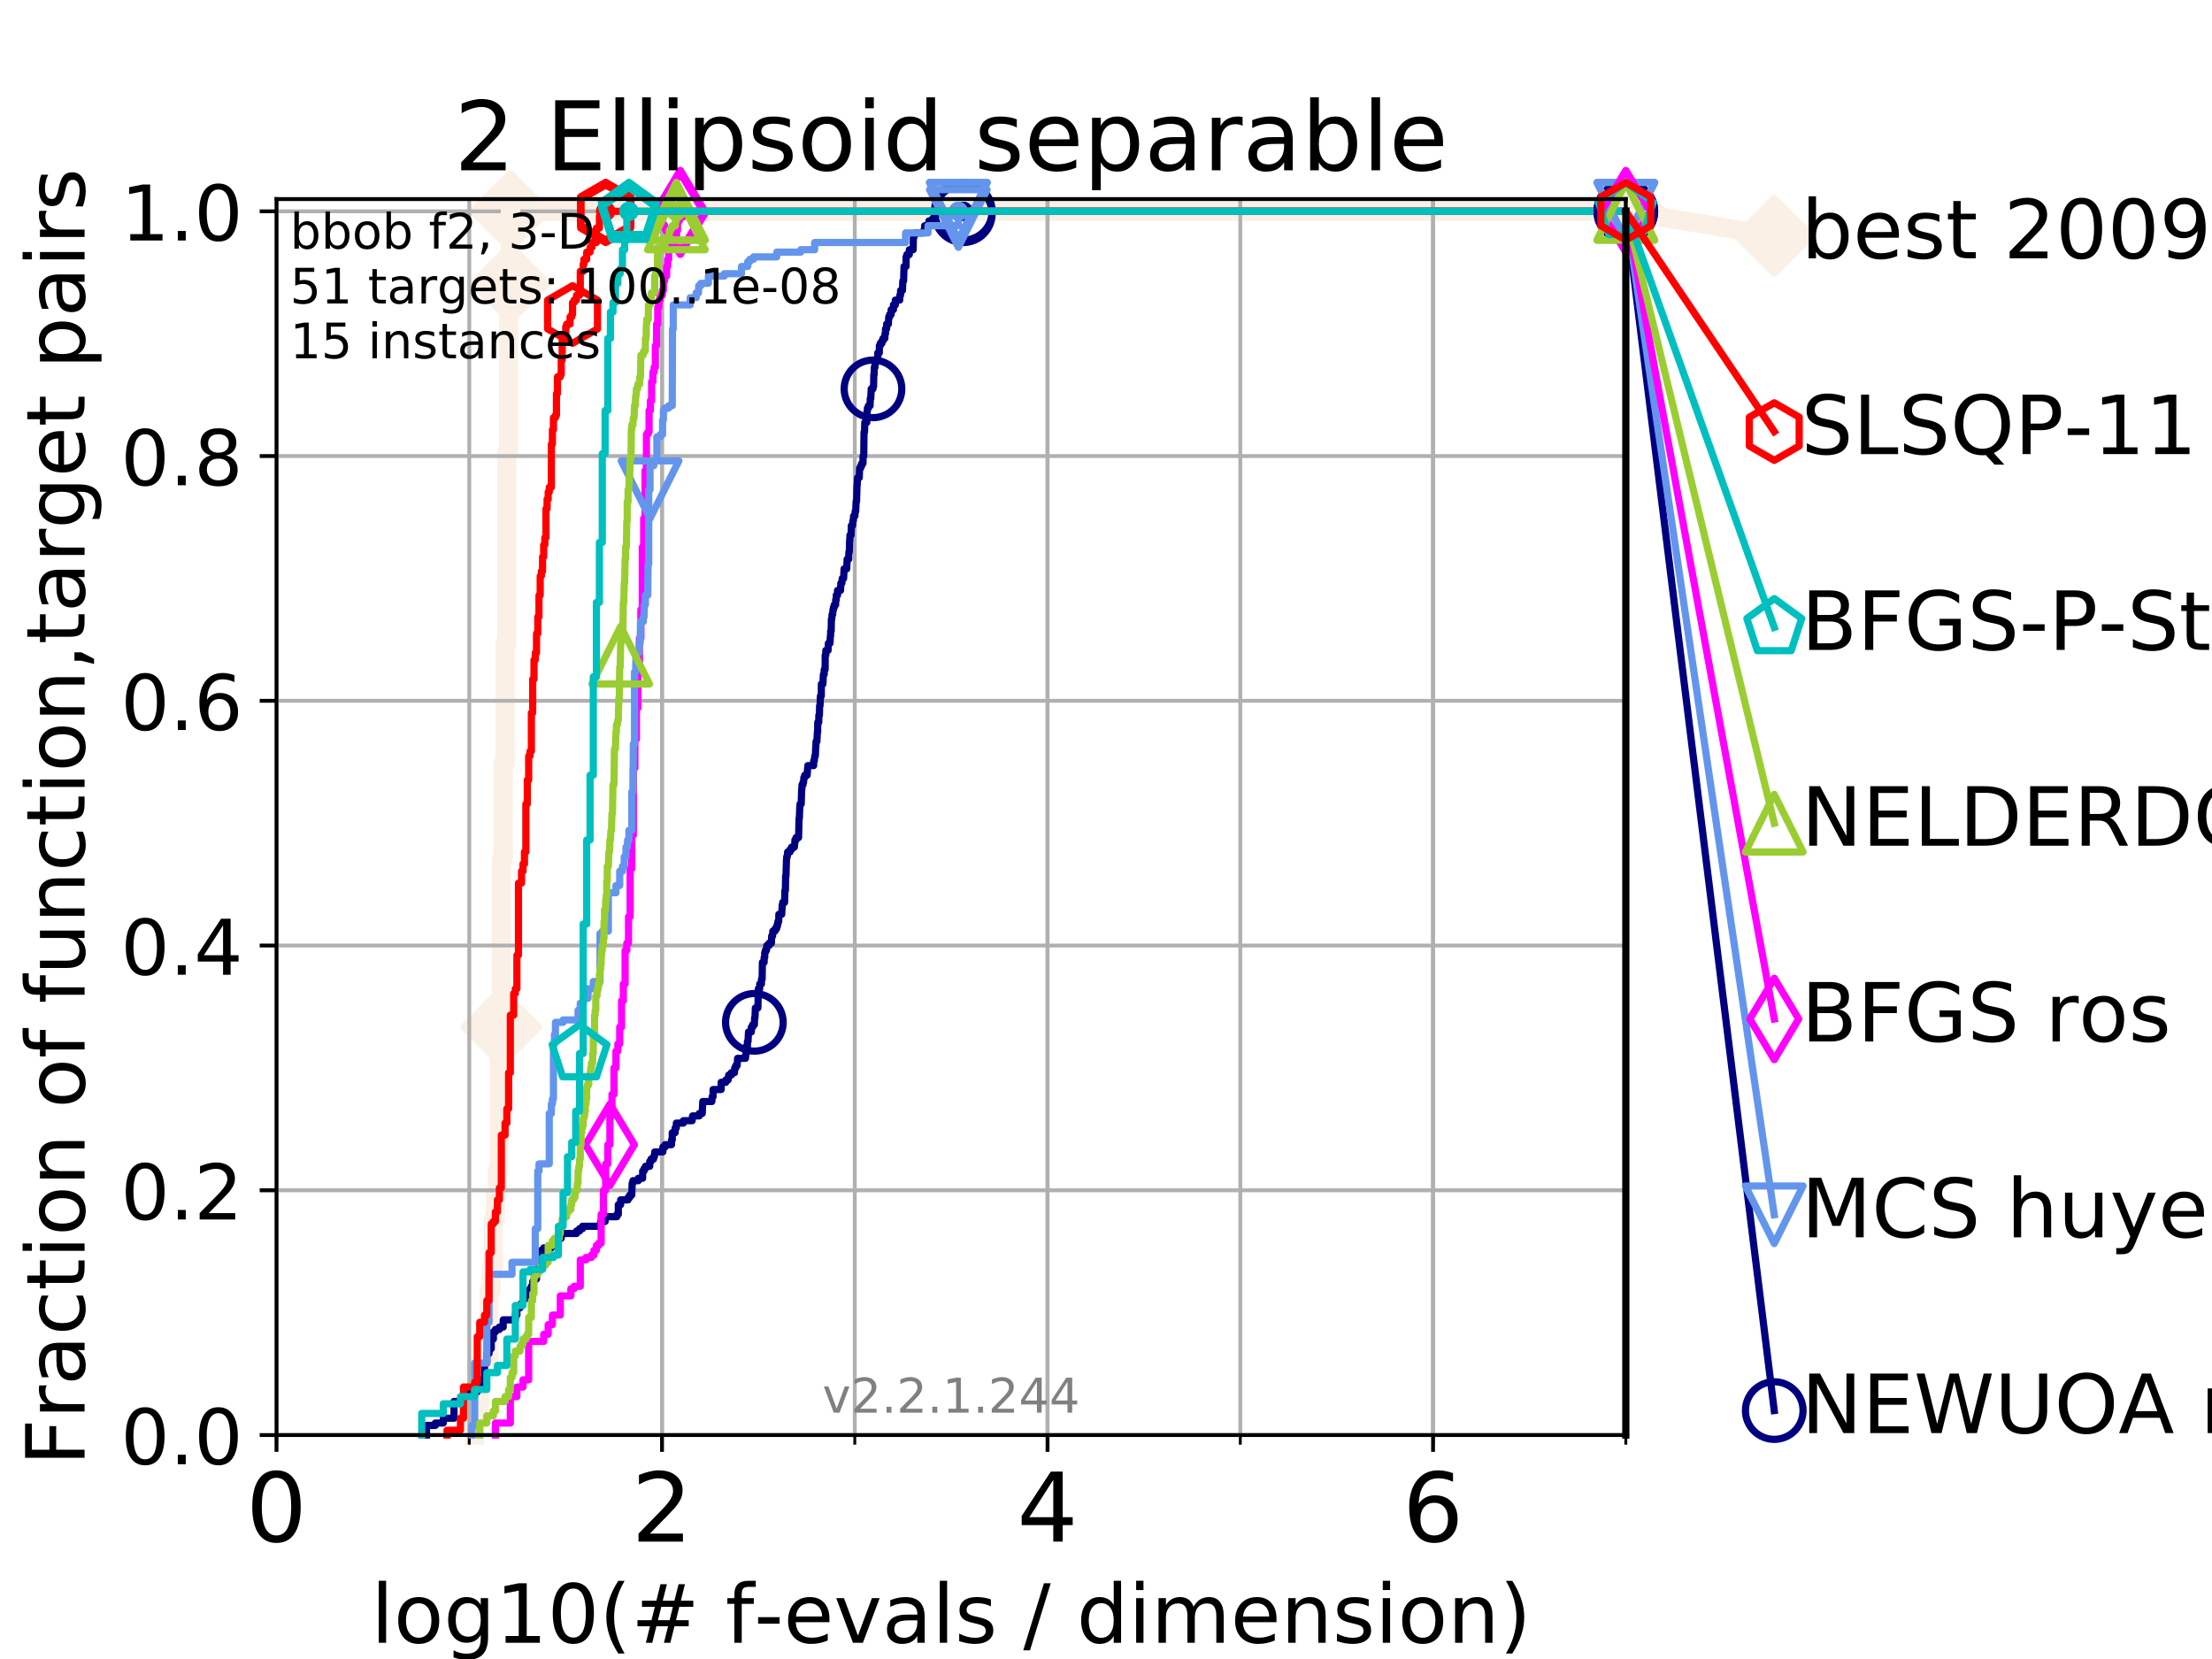 <?xml version="1.0" encoding="utf-8" standalone="no"?>
<!DOCTYPE svg PUBLIC "-//W3C//DTD SVG 1.1//EN"
  "http://www.w3.org/Graphics/SVG/1.1/DTD/svg11.dtd">
<!-- Created with matplotlib (https://matplotlib.org/) -->
<svg height="345.6pt" version="1.1" viewBox="0 0 460.8 345.6" width="460.8pt" xmlns="http://www.w3.org/2000/svg" xmlns:xlink="http://www.w3.org/1999/xlink">
 <defs>
  <style type="text/css">
*{stroke-linecap:butt;stroke-linejoin:round;}
  </style>
 </defs>
 <g id="figure_1">
  <g id="patch_1">
   <path d="M 0 345.6 
L 460.8 345.6 
L 460.8 0 
L 0 0 
z
" style="fill:#ffffff;"/>
  </g>
  <g id="axes_1">
   <g id="patch_2">
    <path d="M 57.6 298.944 
L 338.688 298.944 
L 338.688 41.472 
L 57.6 41.472 
z
" style="fill:#ffffff;"/>
   </g>
   <g id="line2d_1">
    <path d="M 98.881 298.944 
L 98.881 293.946 
L 99.938 293.946 
L 99.938 283.949 
L 101.878 283.949 
L 101.878 268.953 
L 102.331 268.953 
L 102.331 263.955 
L 102.772 263.955 
L 102.772 253.958 
L 103.203 253.958 
L 103.203 248.959 
L 103.623 248.959 
L 103.623 243.961 
L 104.034 243.961 
L 104.034 213.97 
L 104.435 213.97 
L 104.435 178.98 
L 104.826 178.98 
L 104.826 158.986 
L 105.21 158.986 
L 105.21 133.994 
L 105.585 133.994 
L 105.585 94.006 
L 105.952 94.006 
L 105.952 59.017 
L 106.312 59.017 
L 106.312 44.021 
L 338.688 44.021 
" style="fill:none;stroke:#faf0e6;stroke-linecap:square;stroke-width:4;"/>
   </g>
   <g id="line2d_2">
    <defs>
     <path d="M -0 7.778 
L 7.778 0 
L 0 -7.778 
L -7.778 -0 
z
" id="mcc88cb338e" style="stroke:#faf0e6;stroke-linejoin:miter;stroke-width:1.5;"/>
    </defs>
    <g>
     <use style="fill:#faf0e6;stroke:#faf0e6;stroke-linejoin:miter;stroke-width:1.5;" x="104.435" xlink:href="#mcc88cb338e" y="213.97"/>
     <use style="fill:#faf0e6;stroke:#faf0e6;stroke-linejoin:miter;stroke-width:1.5;" x="106.312" xlink:href="#mcc88cb338e" y="59.017"/>
     <use style="fill:#faf0e6;stroke:#faf0e6;stroke-linejoin:miter;stroke-width:1.5;" x="106.312" xlink:href="#mcc88cb338e" y="44.021"/>
     <use style="fill:#faf0e6;stroke:#faf0e6;stroke-linejoin:miter;stroke-width:1.5;" x="106.312" xlink:href="#mcc88cb338e" y="44.021"/>
     <use style="fill:#faf0e6;stroke:#faf0e6;stroke-linejoin:miter;stroke-width:1.5;" x="338.688" xlink:href="#mcc88cb338e" y="44.021"/>
    </g>
   </g>
   <g id="line2d_3">
    <path style="fill:none;stroke:#faf0e6;stroke-linecap:square;stroke-width:4;"/>
    <g/>
   </g>
   <g id="line2d_4">
    <path d="M 338.688 44.021 
L 369.608 49.12 
" style="fill:none;stroke:#faf0e6;stroke-linecap:square;stroke-width:4;"/>
    <g>
     <use style="fill:#faf0e6;stroke:#faf0e6;stroke-linejoin:miter;stroke-width:1.5;" x="338.688" xlink:href="#mcc88cb338e" y="44.021"/>
     <use style="fill:#faf0e6;stroke:#faf0e6;stroke-linejoin:miter;stroke-width:1.5;" x="369.608" xlink:href="#mcc88cb338e" y="49.12"/>
    </g>
   </g>
   <g id="matplotlib.axis_1">
    <g id="xtick_1">
     <g id="line2d_5">
      <path clip-path="url(#pc1b95d6bb3)" d="M 57.6 298.944 
L 57.6 41.472 
" style="fill:none;stroke:#b0b0b0;stroke-linecap:square;stroke-width:0.8;"/>
     </g>
     <g id="line2d_6">
      <defs>
       <path d="M 0 0 
L 0 3.5 
" id="mad3e7c9232" style="stroke:#000000;stroke-width:0.8;"/>
      </defs>
      <g>
       <use style="stroke:#000000;stroke-width:0.8;" x="57.6" xlink:href="#mad3e7c9232" y="298.944"/>
      </g>
     </g>
     <g id="text_1">
      <!-- 0 -->
      <defs>
       <path d="M 31.781 66.406 
Q 24.172 66.406 20.328 58.906 
Q 16.5 51.422 16.5 36.375 
Q 16.5 21.391 20.328 13.891 
Q 24.172 6.391 31.781 6.391 
Q 39.453 6.391 43.281 13.891 
Q 47.125 21.391 47.125 36.375 
Q 47.125 51.422 43.281 58.906 
Q 39.453 66.406 31.781 66.406 
z
M 31.781 74.219 
Q 44.047 74.219 50.516 64.516 
Q 56.984 54.828 56.984 36.375 
Q 56.984 17.969 50.516 8.266 
Q 44.047 -1.422 31.781 -1.422 
Q 19.531 -1.422 13.062 8.266 
Q 6.594 17.969 6.594 36.375 
Q 6.594 54.828 13.062 64.516 
Q 19.531 74.219 31.781 74.219 
z
" id="DejaVuSans-48"/>
      </defs>
      <g transform="translate(51.237 321.141)scale(0.2 -0.2)">
       <use xlink:href="#DejaVuSans-48"/>
      </g>
     </g>
    </g>
    <g id="xtick_2">
     <g id="line2d_7">
      <path clip-path="url(#pc1b95d6bb3)" d="M 137.911 298.944 
L 137.911 41.472 
" style="fill:none;stroke:#b0b0b0;stroke-linecap:square;stroke-width:0.8;"/>
     </g>
     <g id="line2d_8">
      <g>
       <use style="stroke:#000000;stroke-width:0.8;" x="137.911" xlink:href="#mad3e7c9232" y="298.944"/>
      </g>
     </g>
     <g id="text_2">
      <!-- 2 -->
      <defs>
       <path d="M 19.188 8.297 
L 53.609 8.297 
L 53.609 0 
L 7.328 0 
L 7.328 8.297 
Q 12.938 14.109 22.625 23.891 
Q 32.328 33.688 34.812 36.531 
Q 39.547 41.844 41.422 45.531 
Q 43.312 49.219 43.312 52.781 
Q 43.312 58.594 39.234 62.25 
Q 35.156 65.922 28.609 65.922 
Q 23.969 65.922 18.812 64.312 
Q 13.672 62.703 7.812 59.422 
L 7.812 69.391 
Q 13.766 71.781 18.938 73 
Q 24.125 74.219 28.422 74.219 
Q 39.75 74.219 46.484 68.547 
Q 53.219 62.891 53.219 53.422 
Q 53.219 48.922 51.531 44.891 
Q 49.859 40.875 45.406 35.406 
Q 44.188 33.984 37.641 27.219 
Q 31.109 20.453 19.188 8.297 
z
" id="DejaVuSans-50"/>
      </defs>
      <g transform="translate(131.548 321.141)scale(0.2 -0.2)">
       <use xlink:href="#DejaVuSans-50"/>
      </g>
     </g>
    </g>
    <g id="xtick_3">
     <g id="line2d_9">
      <path clip-path="url(#pc1b95d6bb3)" d="M 218.222 298.944 
L 218.222 41.472 
" style="fill:none;stroke:#b0b0b0;stroke-linecap:square;stroke-width:0.8;"/>
     </g>
     <g id="line2d_10">
      <g>
       <use style="stroke:#000000;stroke-width:0.8;" x="218.222" xlink:href="#mad3e7c9232" y="298.944"/>
      </g>
     </g>
     <g id="text_3">
      <!-- 4 -->
      <defs>
       <path d="M 37.797 64.312 
L 12.891 25.391 
L 37.797 25.391 
z
M 35.203 72.906 
L 47.609 72.906 
L 47.609 25.391 
L 58.016 25.391 
L 58.016 17.188 
L 47.609 17.188 
L 47.609 0 
L 37.797 0 
L 37.797 17.188 
L 4.891 17.188 
L 4.891 26.703 
z
" id="DejaVuSans-52"/>
      </defs>
      <g transform="translate(211.859 321.141)scale(0.2 -0.2)">
       <use xlink:href="#DejaVuSans-52"/>
      </g>
     </g>
    </g>
    <g id="xtick_4">
     <g id="line2d_11">
      <path clip-path="url(#pc1b95d6bb3)" d="M 298.533 298.944 
L 298.533 41.472 
" style="fill:none;stroke:#b0b0b0;stroke-linecap:square;stroke-width:0.8;"/>
     </g>
     <g id="line2d_12">
      <g>
       <use style="stroke:#000000;stroke-width:0.8;" x="298.533" xlink:href="#mad3e7c9232" y="298.944"/>
      </g>
     </g>
     <g id="text_4">
      <!-- 6 -->
      <defs>
       <path d="M 33.016 40.375 
Q 26.375 40.375 22.484 35.828 
Q 18.609 31.297 18.609 23.391 
Q 18.609 15.531 22.484 10.953 
Q 26.375 6.391 33.016 6.391 
Q 39.656 6.391 43.531 10.953 
Q 47.406 15.531 47.406 23.391 
Q 47.406 31.297 43.531 35.828 
Q 39.656 40.375 33.016 40.375 
z
M 52.594 71.297 
L 52.594 62.312 
Q 48.875 64.062 45.094 64.984 
Q 41.312 65.922 37.594 65.922 
Q 27.828 65.922 22.672 59.328 
Q 17.531 52.734 16.797 39.406 
Q 19.672 43.656 24.016 45.922 
Q 28.375 48.188 33.594 48.188 
Q 44.578 48.188 50.953 41.516 
Q 57.328 34.859 57.328 23.391 
Q 57.328 12.156 50.688 5.359 
Q 44.047 -1.422 33.016 -1.422 
Q 20.359 -1.422 13.672 8.266 
Q 6.984 17.969 6.984 36.375 
Q 6.984 53.656 15.188 63.938 
Q 23.391 74.219 37.203 74.219 
Q 40.922 74.219 44.703 73.484 
Q 48.484 72.75 52.594 71.297 
z
" id="DejaVuSans-54"/>
      </defs>
      <g transform="translate(292.17 321.141)scale(0.2 -0.2)">
       <use xlink:href="#DejaVuSans-54"/>
      </g>
     </g>
    </g>
    <g id="xtick_5">
     <g id="line2d_13">
      <path clip-path="url(#pc1b95d6bb3)" d="M 57.6 298.944 
L 57.6 41.472 
" style="fill:none;stroke:#b0b0b0;stroke-linecap:square;stroke-width:0.8;"/>
     </g>
     <g id="line2d_14">
      <defs>
       <path d="M 0 0 
L 0 2 
" id="m27b5bc8c01" style="stroke:#000000;stroke-width:0.6;"/>
      </defs>
      <g>
       <use style="stroke:#000000;stroke-width:0.6;" x="57.6" xlink:href="#m27b5bc8c01" y="298.944"/>
      </g>
     </g>
    </g>
    <g id="xtick_6">
     <g id="line2d_15">
      <path clip-path="url(#pc1b95d6bb3)" d="M 97.755 298.944 
L 97.755 41.472 
" style="fill:none;stroke:#b0b0b0;stroke-linecap:square;stroke-width:0.8;"/>
     </g>
     <g id="line2d_16">
      <g>
       <use style="stroke:#000000;stroke-width:0.6;" x="97.755" xlink:href="#m27b5bc8c01" y="298.944"/>
      </g>
     </g>
    </g>
    <g id="xtick_7">
     <g id="line2d_17">
      <path clip-path="url(#pc1b95d6bb3)" d="M 137.911 298.944 
L 137.911 41.472 
" style="fill:none;stroke:#b0b0b0;stroke-linecap:square;stroke-width:0.8;"/>
     </g>
     <g id="line2d_18">
      <g>
       <use style="stroke:#000000;stroke-width:0.6;" x="137.911" xlink:href="#m27b5bc8c01" y="298.944"/>
      </g>
     </g>
    </g>
    <g id="xtick_8">
     <g id="line2d_19">
      <path clip-path="url(#pc1b95d6bb3)" d="M 178.066 298.944 
L 178.066 41.472 
" style="fill:none;stroke:#b0b0b0;stroke-linecap:square;stroke-width:0.8;"/>
     </g>
     <g id="line2d_20">
      <g>
       <use style="stroke:#000000;stroke-width:0.6;" x="178.066" xlink:href="#m27b5bc8c01" y="298.944"/>
      </g>
     </g>
    </g>
    <g id="xtick_9">
     <g id="line2d_21">
      <path clip-path="url(#pc1b95d6bb3)" d="M 218.222 298.944 
L 218.222 41.472 
" style="fill:none;stroke:#b0b0b0;stroke-linecap:square;stroke-width:0.8;"/>
     </g>
     <g id="line2d_22">
      <g>
       <use style="stroke:#000000;stroke-width:0.6;" x="218.222" xlink:href="#m27b5bc8c01" y="298.944"/>
      </g>
     </g>
    </g>
    <g id="xtick_10">
     <g id="line2d_23">
      <path clip-path="url(#pc1b95d6bb3)" d="M 258.377 298.944 
L 258.377 41.472 
" style="fill:none;stroke:#b0b0b0;stroke-linecap:square;stroke-width:0.8;"/>
     </g>
     <g id="line2d_24">
      <g>
       <use style="stroke:#000000;stroke-width:0.6;" x="258.377" xlink:href="#m27b5bc8c01" y="298.944"/>
      </g>
     </g>
    </g>
    <g id="xtick_11">
     <g id="line2d_25">
      <path clip-path="url(#pc1b95d6bb3)" d="M 298.533 298.944 
L 298.533 41.472 
" style="fill:none;stroke:#b0b0b0;stroke-linecap:square;stroke-width:0.8;"/>
     </g>
     <g id="line2d_26">
      <g>
       <use style="stroke:#000000;stroke-width:0.6;" x="298.533" xlink:href="#m27b5bc8c01" y="298.944"/>
      </g>
     </g>
    </g>
    <g id="xtick_12">
     <g id="line2d_27">
      <path clip-path="url(#pc1b95d6bb3)" d="M 338.688 298.944 
L 338.688 41.472 
" style="fill:none;stroke:#b0b0b0;stroke-linecap:square;stroke-width:0.8;"/>
     </g>
     <g id="line2d_28">
      <g>
       <use style="stroke:#000000;stroke-width:0.6;" x="338.688" xlink:href="#m27b5bc8c01" y="298.944"/>
      </g>
     </g>
    </g>
    <g id="text_5">
     <!-- log10(# f-evals / dimension) -->
     <defs>
      <path d="M 9.422 75.984 
L 18.406 75.984 
L 18.406 0 
L 9.422 0 
z
" id="DejaVuSans-108"/>
      <path d="M 30.609 48.391 
Q 23.391 48.391 19.188 42.75 
Q 14.984 37.109 14.984 27.297 
Q 14.984 17.484 19.156 11.844 
Q 23.344 6.203 30.609 6.203 
Q 37.797 6.203 41.984 11.859 
Q 46.188 17.531 46.188 27.297 
Q 46.188 37.016 41.984 42.703 
Q 37.797 48.391 30.609 48.391 
z
M 30.609 56 
Q 42.328 56 49.016 48.375 
Q 55.719 40.766 55.719 27.297 
Q 55.719 13.875 49.016 6.219 
Q 42.328 -1.422 30.609 -1.422 
Q 18.844 -1.422 12.172 6.219 
Q 5.516 13.875 5.516 27.297 
Q 5.516 40.766 12.172 48.375 
Q 18.844 56 30.609 56 
z
" id="DejaVuSans-111"/>
      <path d="M 45.406 27.984 
Q 45.406 37.75 41.375 43.109 
Q 37.359 48.484 30.078 48.484 
Q 22.859 48.484 18.828 43.109 
Q 14.797 37.75 14.797 27.984 
Q 14.797 18.266 18.828 12.891 
Q 22.859 7.516 30.078 7.516 
Q 37.359 7.516 41.375 12.891 
Q 45.406 18.266 45.406 27.984 
z
M 54.391 6.781 
Q 54.391 -7.172 48.188 -13.984 
Q 42 -20.797 29.203 -20.797 
Q 24.469 -20.797 20.266 -20.094 
Q 16.062 -19.391 12.109 -17.922 
L 12.109 -9.188 
Q 16.062 -11.328 19.922 -12.344 
Q 23.781 -13.375 27.781 -13.375 
Q 36.625 -13.375 41.016 -8.766 
Q 45.406 -4.156 45.406 5.172 
L 45.406 9.625 
Q 42.625 4.781 38.281 2.391 
Q 33.938 0 27.875 0 
Q 17.828 0 11.672 7.656 
Q 5.516 15.328 5.516 27.984 
Q 5.516 40.672 11.672 48.328 
Q 17.828 56 27.875 56 
Q 33.938 56 38.281 53.609 
Q 42.625 51.219 45.406 46.391 
L 45.406 54.688 
L 54.391 54.688 
z
" id="DejaVuSans-103"/>
      <path d="M 12.406 8.297 
L 28.516 8.297 
L 28.516 63.922 
L 10.984 60.406 
L 10.984 69.391 
L 28.422 72.906 
L 38.281 72.906 
L 38.281 8.297 
L 54.391 8.297 
L 54.391 0 
L 12.406 0 
z
" id="DejaVuSans-49"/>
      <path d="M 31 75.875 
Q 24.469 64.656 21.281 53.656 
Q 18.109 42.672 18.109 31.391 
Q 18.109 20.125 21.312 9.062 
Q 24.516 -2 31 -13.188 
L 23.188 -13.188 
Q 15.875 -1.703 12.234 9.375 
Q 8.594 20.453 8.594 31.391 
Q 8.594 42.281 12.203 53.312 
Q 15.828 64.359 23.188 75.875 
z
" id="DejaVuSans-40"/>
      <path d="M 51.125 44 
L 36.922 44 
L 32.812 27.688 
L 47.125 27.688 
z
M 43.797 71.781 
L 38.719 51.516 
L 52.984 51.516 
L 58.109 71.781 
L 65.922 71.781 
L 60.891 51.516 
L 76.125 51.516 
L 76.125 44 
L 58.984 44 
L 54.984 27.688 
L 70.516 27.688 
L 70.516 20.219 
L 53.078 20.219 
L 48 0 
L 40.188 0 
L 45.219 20.219 
L 30.906 20.219 
L 25.875 0 
L 18.016 0 
L 23.094 20.219 
L 7.719 20.219 
L 7.719 27.688 
L 24.906 27.688 
L 29 44 
L 13.281 44 
L 13.281 51.516 
L 30.906 51.516 
L 35.891 71.781 
z
" id="DejaVuSans-35"/>
      <path id="DejaVuSans-32"/>
      <path d="M 37.109 75.984 
L 37.109 68.5 
L 28.516 68.5 
Q 23.688 68.5 21.797 66.547 
Q 19.922 64.594 19.922 59.516 
L 19.922 54.688 
L 34.719 54.688 
L 34.719 47.703 
L 19.922 47.703 
L 19.922 0 
L 10.891 0 
L 10.891 47.703 
L 2.297 47.703 
L 2.297 54.688 
L 10.891 54.688 
L 10.891 58.5 
Q 10.891 67.625 15.141 71.797 
Q 19.391 75.984 28.609 75.984 
z
" id="DejaVuSans-102"/>
      <path d="M 4.891 31.391 
L 31.203 31.391 
L 31.203 23.391 
L 4.891 23.391 
z
" id="DejaVuSans-45"/>
      <path d="M 56.203 29.594 
L 56.203 25.203 
L 14.891 25.203 
Q 15.484 15.922 20.484 11.062 
Q 25.484 6.203 34.422 6.203 
Q 39.594 6.203 44.453 7.469 
Q 49.312 8.734 54.109 11.281 
L 54.109 2.781 
Q 49.266 0.734 44.188 -0.344 
Q 39.109 -1.422 33.891 -1.422 
Q 20.797 -1.422 13.156 6.188 
Q 5.516 13.812 5.516 26.812 
Q 5.516 40.234 12.766 48.109 
Q 20.016 56 32.328 56 
Q 43.359 56 49.781 48.891 
Q 56.203 41.797 56.203 29.594 
z
M 47.219 32.234 
Q 47.125 39.594 43.094 43.984 
Q 39.062 48.391 32.422 48.391 
Q 24.906 48.391 20.391 44.141 
Q 15.875 39.891 15.188 32.172 
z
" id="DejaVuSans-101"/>
      <path d="M 2.984 54.688 
L 12.5 54.688 
L 29.594 8.797 
L 46.688 54.688 
L 56.203 54.688 
L 35.688 0 
L 23.484 0 
z
" id="DejaVuSans-118"/>
      <path d="M 34.281 27.484 
Q 23.391 27.484 19.188 25 
Q 14.984 22.516 14.984 16.5 
Q 14.984 11.719 18.141 8.906 
Q 21.297 6.109 26.703 6.109 
Q 34.188 6.109 38.703 11.406 
Q 43.219 16.703 43.219 25.484 
L 43.219 27.484 
z
M 52.203 31.203 
L 52.203 0 
L 43.219 0 
L 43.219 8.297 
Q 40.141 3.328 35.547 0.953 
Q 30.953 -1.422 24.312 -1.422 
Q 15.922 -1.422 10.953 3.297 
Q 6 8.016 6 15.922 
Q 6 25.141 12.172 29.828 
Q 18.359 34.516 30.609 34.516 
L 43.219 34.516 
L 43.219 35.406 
Q 43.219 41.609 39.141 45 
Q 35.062 48.391 27.688 48.391 
Q 23 48.391 18.547 47.266 
Q 14.109 46.141 10.016 43.891 
L 10.016 52.203 
Q 14.938 54.109 19.578 55.047 
Q 24.219 56 28.609 56 
Q 40.484 56 46.344 49.844 
Q 52.203 43.703 52.203 31.203 
z
" id="DejaVuSans-97"/>
      <path d="M 44.281 53.078 
L 44.281 44.578 
Q 40.484 46.531 36.375 47.5 
Q 32.281 48.484 27.875 48.484 
Q 21.188 48.484 17.844 46.438 
Q 14.5 44.391 14.5 40.281 
Q 14.5 37.156 16.891 35.375 
Q 19.281 33.594 26.516 31.984 
L 29.594 31.297 
Q 39.156 29.25 43.188 25.516 
Q 47.219 21.781 47.219 15.094 
Q 47.219 7.469 41.188 3.016 
Q 35.156 -1.422 24.609 -1.422 
Q 20.219 -1.422 15.453 -0.562 
Q 10.688 0.297 5.422 2 
L 5.422 11.281 
Q 10.406 8.688 15.234 7.391 
Q 20.062 6.109 24.812 6.109 
Q 31.156 6.109 34.562 8.281 
Q 37.984 10.453 37.984 14.406 
Q 37.984 18.062 35.516 20.016 
Q 33.062 21.969 24.703 23.781 
L 21.578 24.516 
Q 13.234 26.266 9.516 29.906 
Q 5.812 33.547 5.812 39.891 
Q 5.812 47.609 11.281 51.797 
Q 16.75 56 26.812 56 
Q 31.781 56 36.172 55.266 
Q 40.578 54.547 44.281 53.078 
z
" id="DejaVuSans-115"/>
      <path d="M 25.391 72.906 
L 33.688 72.906 
L 8.297 -9.281 
L 0 -9.281 
z
" id="DejaVuSans-47"/>
      <path d="M 45.406 46.391 
L 45.406 75.984 
L 54.391 75.984 
L 54.391 0 
L 45.406 0 
L 45.406 8.203 
Q 42.578 3.328 38.25 0.953 
Q 33.938 -1.422 27.875 -1.422 
Q 17.969 -1.422 11.734 6.484 
Q 5.516 14.406 5.516 27.297 
Q 5.516 40.188 11.734 48.094 
Q 17.969 56 27.875 56 
Q 33.938 56 38.25 53.625 
Q 42.578 51.266 45.406 46.391 
z
M 14.797 27.297 
Q 14.797 17.391 18.875 11.75 
Q 22.953 6.109 30.078 6.109 
Q 37.203 6.109 41.297 11.75 
Q 45.406 17.391 45.406 27.297 
Q 45.406 37.203 41.297 42.844 
Q 37.203 48.484 30.078 48.484 
Q 22.953 48.484 18.875 42.844 
Q 14.797 37.203 14.797 27.297 
z
" id="DejaVuSans-100"/>
      <path d="M 9.422 54.688 
L 18.406 54.688 
L 18.406 0 
L 9.422 0 
z
M 9.422 75.984 
L 18.406 75.984 
L 18.406 64.594 
L 9.422 64.594 
z
" id="DejaVuSans-105"/>
      <path d="M 52 44.188 
Q 55.375 50.25 60.062 53.125 
Q 64.75 56 71.094 56 
Q 79.641 56 84.281 50.016 
Q 88.922 44.047 88.922 33.016 
L 88.922 0 
L 79.891 0 
L 79.891 32.719 
Q 79.891 40.578 77.094 44.375 
Q 74.312 48.188 68.609 48.188 
Q 61.625 48.188 57.562 43.547 
Q 53.516 38.922 53.516 30.906 
L 53.516 0 
L 44.484 0 
L 44.484 32.719 
Q 44.484 40.625 41.703 44.406 
Q 38.922 48.188 33.109 48.188 
Q 26.219 48.188 22.156 43.531 
Q 18.109 38.875 18.109 30.906 
L 18.109 0 
L 9.078 0 
L 9.078 54.688 
L 18.109 54.688 
L 18.109 46.188 
Q 21.188 51.219 25.484 53.609 
Q 29.781 56 35.688 56 
Q 41.656 56 45.828 52.969 
Q 50 49.953 52 44.188 
z
" id="DejaVuSans-109"/>
      <path d="M 54.891 33.016 
L 54.891 0 
L 45.906 0 
L 45.906 32.719 
Q 45.906 40.484 42.875 44.328 
Q 39.844 48.188 33.797 48.188 
Q 26.516 48.188 22.312 43.547 
Q 18.109 38.922 18.109 30.906 
L 18.109 0 
L 9.078 0 
L 9.078 54.688 
L 18.109 54.688 
L 18.109 46.188 
Q 21.344 51.125 25.703 53.562 
Q 30.078 56 35.797 56 
Q 45.219 56 50.047 50.172 
Q 54.891 44.344 54.891 33.016 
z
" id="DejaVuSans-110"/>
      <path d="M 8.016 75.875 
L 15.828 75.875 
Q 23.141 64.359 26.781 53.312 
Q 30.422 42.281 30.422 31.391 
Q 30.422 20.453 26.781 9.375 
Q 23.141 -1.703 15.828 -13.188 
L 8.016 -13.188 
Q 14.5 -2 17.703 9.062 
Q 20.906 20.125 20.906 31.391 
Q 20.906 42.672 17.703 53.656 
Q 14.5 64.656 8.016 75.875 
z
" id="DejaVuSans-41"/>
     </defs>
     <g transform="translate(77.303 342.218)scale(0.17 -0.17)">
      <use xlink:href="#DejaVuSans-108"/>
      <use x="27.783" xlink:href="#DejaVuSans-111"/>
      <use x="88.965" xlink:href="#DejaVuSans-103"/>
      <use x="152.441" xlink:href="#DejaVuSans-49"/>
      <use x="216.064" xlink:href="#DejaVuSans-48"/>
      <use x="279.688" xlink:href="#DejaVuSans-40"/>
      <use x="318.701" xlink:href="#DejaVuSans-35"/>
      <use x="402.49" xlink:href="#DejaVuSans-32"/>
      <use x="434.277" xlink:href="#DejaVuSans-102"/>
      <use x="469.404" xlink:href="#DejaVuSans-45"/>
      <use x="505.488" xlink:href="#DejaVuSans-101"/>
      <use x="567.012" xlink:href="#DejaVuSans-118"/>
      <use x="626.191" xlink:href="#DejaVuSans-97"/>
      <use x="687.471" xlink:href="#DejaVuSans-108"/>
      <use x="715.254" xlink:href="#DejaVuSans-115"/>
      <use x="767.354" xlink:href="#DejaVuSans-32"/>
      <use x="799.141" xlink:href="#DejaVuSans-47"/>
      <use x="832.832" xlink:href="#DejaVuSans-32"/>
      <use x="864.619" xlink:href="#DejaVuSans-100"/>
      <use x="928.096" xlink:href="#DejaVuSans-105"/>
      <use x="955.879" xlink:href="#DejaVuSans-109"/>
      <use x="1053.291" xlink:href="#DejaVuSans-101"/>
      <use x="1114.814" xlink:href="#DejaVuSans-110"/>
      <use x="1178.193" xlink:href="#DejaVuSans-115"/>
      <use x="1230.293" xlink:href="#DejaVuSans-105"/>
      <use x="1258.076" xlink:href="#DejaVuSans-111"/>
      <use x="1319.258" xlink:href="#DejaVuSans-110"/>
      <use x="1382.637" xlink:href="#DejaVuSans-41"/>
     </g>
    </g>
   </g>
   <g id="matplotlib.axis_2">
    <g id="ytick_1">
     <g id="line2d_29">
      <path clip-path="url(#pc1b95d6bb3)" d="M 57.6 298.944 
L 338.688 298.944 
" style="fill:none;stroke:#b0b0b0;stroke-linecap:square;stroke-width:0.8;"/>
     </g>
     <g id="line2d_30">
      <defs>
       <path d="M 0 0 
L -3.5 0 
" id="mdf74085108" style="stroke:#000000;stroke-width:0.8;"/>
      </defs>
      <g>
       <use style="stroke:#000000;stroke-width:0.8;" x="57.6" xlink:href="#mdf74085108" y="298.944"/>
      </g>
     </g>
     <g id="text_6">
      <!-- 0.0 -->
      <defs>
       <path d="M 10.688 12.406 
L 21 12.406 
L 21 0 
L 10.688 0 
z
" id="DejaVuSans-46"/>
      </defs>
      <g transform="translate(25.155 305.023)scale(0.16 -0.16)">
       <use xlink:href="#DejaVuSans-48"/>
       <use x="63.623" xlink:href="#DejaVuSans-46"/>
       <use x="95.41" xlink:href="#DejaVuSans-48"/>
      </g>
     </g>
    </g>
    <g id="ytick_2">
     <g id="line2d_31">
      <path clip-path="url(#pc1b95d6bb3)" d="M 57.6 247.959 
L 338.688 247.959 
" style="fill:none;stroke:#b0b0b0;stroke-linecap:square;stroke-width:0.8;"/>
     </g>
     <g id="line2d_32">
      <g>
       <use style="stroke:#000000;stroke-width:0.8;" x="57.6" xlink:href="#mdf74085108" y="247.959"/>
      </g>
     </g>
     <g id="text_7">
      <!-- 0.2 -->
      <g transform="translate(25.155 254.038)scale(0.16 -0.16)">
       <use xlink:href="#DejaVuSans-48"/>
       <use x="63.623" xlink:href="#DejaVuSans-46"/>
       <use x="95.41" xlink:href="#DejaVuSans-50"/>
      </g>
     </g>
    </g>
    <g id="ytick_3">
     <g id="line2d_33">
      <path clip-path="url(#pc1b95d6bb3)" d="M 57.6 196.975 
L 338.688 196.975 
" style="fill:none;stroke:#b0b0b0;stroke-linecap:square;stroke-width:0.8;"/>
     </g>
     <g id="line2d_34">
      <g>
       <use style="stroke:#000000;stroke-width:0.8;" x="57.6" xlink:href="#mdf74085108" y="196.975"/>
      </g>
     </g>
     <g id="text_8">
      <!-- 0.4 -->
      <g transform="translate(25.155 203.054)scale(0.16 -0.16)">
       <use xlink:href="#DejaVuSans-48"/>
       <use x="63.623" xlink:href="#DejaVuSans-46"/>
       <use x="95.41" xlink:href="#DejaVuSans-52"/>
      </g>
     </g>
    </g>
    <g id="ytick_4">
     <g id="line2d_35">
      <path clip-path="url(#pc1b95d6bb3)" d="M 57.6 145.99 
L 338.688 145.99 
" style="fill:none;stroke:#b0b0b0;stroke-linecap:square;stroke-width:0.8;"/>
     </g>
     <g id="line2d_36">
      <g>
       <use style="stroke:#000000;stroke-width:0.8;" x="57.6" xlink:href="#mdf74085108" y="145.99"/>
      </g>
     </g>
     <g id="text_9">
      <!-- 0.6 -->
      <g transform="translate(25.155 152.069)scale(0.16 -0.16)">
       <use xlink:href="#DejaVuSans-48"/>
       <use x="63.623" xlink:href="#DejaVuSans-46"/>
       <use x="95.41" xlink:href="#DejaVuSans-54"/>
      </g>
     </g>
    </g>
    <g id="ytick_5">
     <g id="line2d_37">
      <path clip-path="url(#pc1b95d6bb3)" d="M 57.6 95.006 
L 338.688 95.006 
" style="fill:none;stroke:#b0b0b0;stroke-linecap:square;stroke-width:0.8;"/>
     </g>
     <g id="line2d_38">
      <g>
       <use style="stroke:#000000;stroke-width:0.8;" x="57.6" xlink:href="#mdf74085108" y="95.006"/>
      </g>
     </g>
     <g id="text_10">
      <!-- 0.8 -->
      <defs>
       <path d="M 31.781 34.625 
Q 24.75 34.625 20.719 30.859 
Q 16.703 27.094 16.703 20.516 
Q 16.703 13.922 20.719 10.156 
Q 24.75 6.391 31.781 6.391 
Q 38.812 6.391 42.859 10.172 
Q 46.922 13.969 46.922 20.516 
Q 46.922 27.094 42.891 30.859 
Q 38.875 34.625 31.781 34.625 
z
M 21.922 38.812 
Q 15.578 40.375 12.031 44.719 
Q 8.5 49.078 8.5 55.328 
Q 8.5 64.062 14.719 69.141 
Q 20.953 74.219 31.781 74.219 
Q 42.672 74.219 48.875 69.141 
Q 55.078 64.062 55.078 55.328 
Q 55.078 49.078 51.531 44.719 
Q 48 40.375 41.703 38.812 
Q 48.828 37.156 52.797 32.312 
Q 56.781 27.484 56.781 20.516 
Q 56.781 9.906 50.312 4.234 
Q 43.844 -1.422 31.781 -1.422 
Q 19.734 -1.422 13.25 4.234 
Q 6.781 9.906 6.781 20.516 
Q 6.781 27.484 10.781 32.312 
Q 14.797 37.156 21.922 38.812 
z
M 18.312 54.391 
Q 18.312 48.734 21.844 45.562 
Q 25.391 42.391 31.781 42.391 
Q 38.141 42.391 41.719 45.562 
Q 45.312 48.734 45.312 54.391 
Q 45.312 60.062 41.719 63.234 
Q 38.141 66.406 31.781 66.406 
Q 25.391 66.406 21.844 63.234 
Q 18.312 60.062 18.312 54.391 
z
" id="DejaVuSans-56"/>
      </defs>
      <g transform="translate(25.155 101.085)scale(0.16 -0.16)">
       <use xlink:href="#DejaVuSans-48"/>
       <use x="63.623" xlink:href="#DejaVuSans-46"/>
       <use x="95.41" xlink:href="#DejaVuSans-56"/>
      </g>
     </g>
    </g>
    <g id="ytick_6">
     <g id="line2d_39">
      <path clip-path="url(#pc1b95d6bb3)" d="M 57.6 44.021 
L 338.688 44.021 
" style="fill:none;stroke:#b0b0b0;stroke-linecap:square;stroke-width:0.8;"/>
     </g>
     <g id="line2d_40">
      <g>
       <use style="stroke:#000000;stroke-width:0.8;" x="57.6" xlink:href="#mdf74085108" y="44.021"/>
      </g>
     </g>
     <g id="text_11">
      <!-- 1.0 -->
      <g transform="translate(25.155 50.1)scale(0.16 -0.16)">
       <use xlink:href="#DejaVuSans-49"/>
       <use x="63.623" xlink:href="#DejaVuSans-46"/>
       <use x="95.41" xlink:href="#DejaVuSans-48"/>
      </g>
     </g>
    </g>
    <g id="text_12">
     <!-- Fraction of function,target pairs -->
     <defs>
      <path d="M 9.812 72.906 
L 51.703 72.906 
L 51.703 64.594 
L 19.672 64.594 
L 19.672 43.109 
L 48.578 43.109 
L 48.578 34.812 
L 19.672 34.812 
L 19.672 0 
L 9.812 0 
z
" id="DejaVuSans-70"/>
      <path d="M 41.109 46.297 
Q 39.594 47.172 37.812 47.578 
Q 36.031 48 33.891 48 
Q 26.266 48 22.188 43.047 
Q 18.109 38.094 18.109 28.812 
L 18.109 0 
L 9.078 0 
L 9.078 54.688 
L 18.109 54.688 
L 18.109 46.188 
Q 20.953 51.172 25.484 53.578 
Q 30.031 56 36.531 56 
Q 37.453 56 38.578 55.875 
Q 39.703 55.766 41.062 55.516 
z
" id="DejaVuSans-114"/>
      <path d="M 48.781 52.594 
L 48.781 44.188 
Q 44.969 46.297 41.141 47.344 
Q 37.312 48.391 33.406 48.391 
Q 24.656 48.391 19.812 42.844 
Q 14.984 37.312 14.984 27.297 
Q 14.984 17.281 19.812 11.734 
Q 24.656 6.203 33.406 6.203 
Q 37.312 6.203 41.141 7.25 
Q 44.969 8.297 48.781 10.406 
L 48.781 2.094 
Q 45.016 0.344 40.984 -0.531 
Q 36.969 -1.422 32.422 -1.422 
Q 20.062 -1.422 12.781 6.344 
Q 5.516 14.109 5.516 27.297 
Q 5.516 40.672 12.859 48.328 
Q 20.219 56 33.016 56 
Q 37.156 56 41.109 55.141 
Q 45.062 54.297 48.781 52.594 
z
" id="DejaVuSans-99"/>
      <path d="M 18.312 70.219 
L 18.312 54.688 
L 36.812 54.688 
L 36.812 47.703 
L 18.312 47.703 
L 18.312 18.016 
Q 18.312 11.328 20.141 9.422 
Q 21.969 7.516 27.594 7.516 
L 36.812 7.516 
L 36.812 0 
L 27.594 0 
Q 17.188 0 13.234 3.875 
Q 9.281 7.766 9.281 18.016 
L 9.281 47.703 
L 2.688 47.703 
L 2.688 54.688 
L 9.281 54.688 
L 9.281 70.219 
z
" id="DejaVuSans-116"/>
      <path d="M 8.5 21.578 
L 8.5 54.688 
L 17.484 54.688 
L 17.484 21.922 
Q 17.484 14.156 20.5 10.266 
Q 23.531 6.391 29.594 6.391 
Q 36.859 6.391 41.078 11.031 
Q 45.312 15.672 45.312 23.688 
L 45.312 54.688 
L 54.297 54.688 
L 54.297 0 
L 45.312 0 
L 45.312 8.406 
Q 42.047 3.422 37.719 1 
Q 33.406 -1.422 27.688 -1.422 
Q 18.266 -1.422 13.375 4.438 
Q 8.5 10.297 8.5 21.578 
z
M 31.109 56 
z
" id="DejaVuSans-117"/>
      <path d="M 11.719 12.406 
L 22.016 12.406 
L 22.016 4 
L 14.016 -11.625 
L 7.719 -11.625 
L 11.719 4 
z
" id="DejaVuSans-44"/>
      <path d="M 18.109 8.203 
L 18.109 -20.797 
L 9.078 -20.797 
L 9.078 54.688 
L 18.109 54.688 
L 18.109 46.391 
Q 20.953 51.266 25.266 53.625 
Q 29.594 56 35.594 56 
Q 45.562 56 51.781 48.094 
Q 58.016 40.188 58.016 27.297 
Q 58.016 14.406 51.781 6.484 
Q 45.562 -1.422 35.594 -1.422 
Q 29.594 -1.422 25.266 0.953 
Q 20.953 3.328 18.109 8.203 
z
M 48.688 27.297 
Q 48.688 37.203 44.609 42.844 
Q 40.531 48.484 33.406 48.484 
Q 26.266 48.484 22.188 42.844 
Q 18.109 37.203 18.109 27.297 
Q 18.109 17.391 22.188 11.75 
Q 26.266 6.109 33.406 6.109 
Q 40.531 6.109 44.609 11.75 
Q 48.688 17.391 48.688 27.297 
z
" id="DejaVuSans-112"/>
     </defs>
     <g transform="translate(17.62 305.347)rotate(-90)scale(0.17 -0.17)">
      <use xlink:href="#DejaVuSans-70"/>
      <use x="57.41" xlink:href="#DejaVuSans-114"/>
      <use x="98.523" xlink:href="#DejaVuSans-97"/>
      <use x="159.803" xlink:href="#DejaVuSans-99"/>
      <use x="214.783" xlink:href="#DejaVuSans-116"/>
      <use x="253.992" xlink:href="#DejaVuSans-105"/>
      <use x="281.775" xlink:href="#DejaVuSans-111"/>
      <use x="342.957" xlink:href="#DejaVuSans-110"/>
      <use x="406.336" xlink:href="#DejaVuSans-32"/>
      <use x="438.123" xlink:href="#DejaVuSans-111"/>
      <use x="499.305" xlink:href="#DejaVuSans-102"/>
      <use x="534.51" xlink:href="#DejaVuSans-32"/>
      <use x="566.297" xlink:href="#DejaVuSans-102"/>
      <use x="601.502" xlink:href="#DejaVuSans-117"/>
      <use x="664.881" xlink:href="#DejaVuSans-110"/>
      <use x="728.26" xlink:href="#DejaVuSans-99"/>
      <use x="783.24" xlink:href="#DejaVuSans-116"/>
      <use x="822.449" xlink:href="#DejaVuSans-105"/>
      <use x="850.232" xlink:href="#DejaVuSans-111"/>
      <use x="911.414" xlink:href="#DejaVuSans-110"/>
      <use x="974.793" xlink:href="#DejaVuSans-44"/>
      <use x="1006.58" xlink:href="#DejaVuSans-116"/>
      <use x="1045.789" xlink:href="#DejaVuSans-97"/>
      <use x="1107.068" xlink:href="#DejaVuSans-114"/>
      <use x="1148.166" xlink:href="#DejaVuSans-103"/>
      <use x="1211.643" xlink:href="#DejaVuSans-101"/>
      <use x="1273.166" xlink:href="#DejaVuSans-116"/>
      <use x="1312.375" xlink:href="#DejaVuSans-32"/>
      <use x="1344.162" xlink:href="#DejaVuSans-112"/>
      <use x="1407.639" xlink:href="#DejaVuSans-97"/>
      <use x="1468.918" xlink:href="#DejaVuSans-105"/>
      <use x="1496.701" xlink:href="#DejaVuSans-114"/>
      <use x="1537.814" xlink:href="#DejaVuSans-115"/>
     </g>
    </g>
   </g>
   <g id="line2d_41">
    <defs>
     <path d="M 0 1.5 
C 0.398 1.5 0.779 1.342 1.061 1.061 
C 1.342 0.779 1.5 0.398 1.5 0 
C 1.5 -0.398 1.342 -0.779 1.061 -1.061 
C 0.779 -1.342 0.398 -1.5 0 -1.5 
C -0.398 -1.5 -0.779 -1.342 -1.061 -1.061 
C -1.342 -0.779 -1.5 -0.398 -1.5 0 
C -1.5 0.398 -1.342 0.779 -1.061 1.061 
C -0.779 1.342 -0.398 1.5 0 1.5 
z
" id="m5f87d010df" style="stroke:#faf0e6;"/>
    </defs>
    <g>
     <use style="fill:#faf0e6;stroke:#faf0e6;" x="106.312" xlink:href="#m5f87d010df" y="44.021"/>
     <use style="fill:#faf0e6;stroke:#faf0e6;" x="106.312" xlink:href="#m5f87d010df" y="44.021"/>
    </g>
   </g>
   <g id="line2d_42">
    <defs>
     <path d="M 0 1.5 
C 0.398 1.5 0.779 1.342 1.061 1.061 
C 1.342 0.779 1.5 0.398 1.5 0 
C 1.5 -0.398 1.342 -0.779 1.061 -1.061 
C 0.779 -1.342 0.398 -1.5 0 -1.5 
C -0.398 -1.5 -0.779 -1.342 -1.061 -1.061 
C -1.342 -0.779 -1.5 -0.398 -1.5 0 
C -1.5 0.398 -1.342 0.779 -1.061 1.061 
C -0.779 1.342 -0.398 1.5 0 1.5 
z
" id="m78cd27b16b" style="stroke:#000080;"/>
    </defs>
    <g>
     <use style="fill:#000080;stroke:#000080;" x="200.674" xlink:href="#m78cd27b16b" y="44.021"/>
     <use style="fill:#000080;stroke:#000080;" x="200.674" xlink:href="#m78cd27b16b" y="44.021"/>
    </g>
   </g>
   <g id="line2d_43">
    <path d="M 88.847 298.944 
L 88.847 296.945 
L 90.684 296.945 
L 90.684 296.445 
L 92.347 296.445 
L 92.347 295.445 
L 94.576 295.445 
L 94.576 291.946 
L 96.552 291.946 
L 96.552 290.447 
L 97.755 290.447 
L 97.755 289.947 
L 99.418 289.947 
L 99.418 288.947 
L 99.938 288.947 
L 99.938 288.447 
L 100.444 288.447 
L 100.444 287.447 
L 100.935 287.447 
L 100.935 283.949 
L 101.413 283.949 
L 101.413 281.949 
L 101.878 281.949 
L 101.878 280.949 
L 102.331 280.949 
L 102.331 278.95 
L 102.772 278.95 
L 102.772 277.451 
L 103.203 277.451 
L 103.203 276.951 
L 104.034 276.951 
L 104.034 276.451 
L 104.826 276.451 
L 104.826 274.951 
L 107.348 274.951 
L 107.348 273.952 
L 107.68 273.952 
L 107.68 272.452 
L 108.326 272.452 
L 108.326 271.952 
L 108.64 271.952 
L 108.64 271.452 
L 108.949 271.452 
L 108.949 270.453 
L 109.843 270.453 
L 109.843 269.453 
L 110.415 269.453 
L 110.415 268.453 
L 110.694 268.453 
L 110.694 267.953 
L 110.969 267.953 
L 110.969 266.954 
L 111.239 266.954 
L 111.239 266.454 
L 111.768 266.454 
L 111.768 264.954 
L 112.281 264.954 
L 112.281 263.955 
L 112.779 263.955 
L 112.779 260.456 
L 113.264 260.456 
L 113.264 259.956 
L 114.86 259.956 
L 114.86 259.456 
L 116.122 259.456 
L 116.122 258.956 
L 116.323 258.956 
L 116.323 257.956 
L 116.914 257.956 
L 116.914 256.957 
L 120.094 256.957 
L 120.094 256.457 
L 120.728 256.457 
L 120.728 255.957 
L 121.34 255.957 
L 121.34 255.457 
L 125.111 255.457 
L 125.111 254.457 
L 126.054 254.457 
L 126.054 253.958 
L 126.168 253.958 
L 126.168 253.458 
L 128.511 253.458 
L 128.511 252.958 
L 128.808 252.958 
L 128.808 250.959 
L 129.291 250.959 
L 129.291 249.959 
L 130.84 249.959 
L 130.84 249.459 
L 131.185 249.459 
L 131.185 248.959 
L 131.607 248.959 
L 131.691 246.46 
L 131.856 246.46 
L 131.856 245.96 
L 132.971 245.96 
L 132.971 245.46 
L 133.873 245.46 
L 133.873 243.961 
L 134.164 243.961 
L 134.164 243.461 
L 134.45 243.461 
L 134.45 242.961 
L 135.348 242.961 
L 135.348 241.961 
L 135.615 241.961 
L 135.615 241.461 
L 136.138 241.461 
L 136.138 240.962 
L 136.33 240.962 
L 136.393 239.962 
L 138.084 239.962 
L 138.084 238.962 
L 138.539 238.962 
L 138.539 238.462 
L 139.887 238.462 
L 139.887 237.463 
L 140.042 237.463 
L 140.042 235.963 
L 140.649 235.963 
L 140.649 234.963 
L 140.896 234.963 
L 140.896 233.964 
L 142.352 233.964 
L 142.352 233.464 
L 144.189 233.464 
L 144.27 232.464 
L 145.666 232.464 
L 145.666 231.964 
L 146.288 231.964 
L 146.396 229.465 
L 148.29 229.465 
L 148.354 228.465 
L 148.545 228.465 
L 148.545 226.966 
L 150.23 226.966 
L 150.23 225.466 
L 151.206 225.466 
L 151.206 224.966 
L 151.687 224.966 
L 151.793 223.967 
L 152.335 223.967 
L 152.335 223.467 
L 153.008 223.467 
L 153.057 222.467 
L 153.275 222.467 
L 153.275 221.967 
L 153.562 221.967 
L 153.656 220.468 
L 155.297 220.468 
L 155.383 219.468 
L 155.468 219.468 
L 155.468 217.969 
L 155.7 217.969 
L 155.7 216.969 
L 155.825 216.969 
L 155.929 214.969 
L 156.519 214.969 
L 156.519 213.97 
L 156.796 213.97 
L 156.796 213.47 
L 157.147 213.47 
L 157.205 211.97 
L 157.282 211.97 
L 157.358 209.971 
L 157.884 209.971 
L 157.976 205.972 
L 158.25 205.972 
L 158.268 204.972 
L 158.626 204.972 
L 158.626 203.973 
L 158.767 203.973 
L 158.82 200.474 
L 159.184 200.474 
L 159.184 199.474 
L 159.304 199.474 
L 159.304 198.474 
L 159.423 198.474 
L 159.423 197.975 
L 159.675 197.975 
L 159.742 196.975 
L 160.217 196.975 
L 160.217 196.475 
L 160.696 196.475 
L 160.759 194.975 
L 160.946 194.975 
L 160.992 193.976 
L 161.466 193.976 
L 161.466 193.476 
L 161.779 193.476 
L 161.779 192.976 
L 161.941 192.976 
L 161.941 192.476 
L 162.058 192.476 
L 162.058 191.976 
L 162.217 191.976 
L 162.246 190.477 
L 162.841 190.477 
L 162.952 188.477 
L 163.062 188.477 
L 163.062 187.978 
L 163.442 187.978 
L 163.51 185.478 
L 163.616 185.478 
L 163.656 182.479 
L 163.736 182.479 
L 163.841 178.98 
L 163.881 178.98 
L 163.881 178.48 
L 163.998 178.48 
L 164.076 177.481 
L 164.575 177.481 
L 164.575 176.981 
L 164.899 176.981 
L 164.899 176.481 
L 165.471 176.481 
L 165.578 175.481 
L 165.59 175.481 
L 165.59 174.982 
L 165.838 174.982 
L 165.838 174.482 
L 166.358 174.482 
L 166.46 170.483 
L 166.516 170.483 
L 166.618 167.984 
L 166.662 167.984 
L 166.662 167.484 
L 166.906 167.484 
L 166.994 164.485 
L 167.038 164.485 
L 167.071 163.485 
L 167.277 163.485 
L 167.277 162.985 
L 167.396 162.985 
L 167.46 161.985 
L 167.64 161.985 
L 167.64 161.486 
L 168.141 161.486 
L 168.243 159.986 
L 168.294 159.986 
L 168.294 159.486 
L 169.503 159.486 
L 169.503 158.487 
L 169.636 158.487 
L 169.73 157.487 
L 169.851 157.487 
L 169.935 155.487 
L 169.963 155.487 
L 169.99 154.488 
L 170.174 154.488 
L 170.274 152.488 
L 170.338 152.488 
L 170.347 150.489 
L 170.554 150.489 
L 170.581 148.989 
L 170.696 148.989 
L 170.741 146.99 
L 170.829 146.99 
L 170.908 144.991 
L 171.091 144.991 
L 171.108 142.491 
L 171.434 142.491 
L 171.519 140.492 
L 171.696 140.492 
L 171.696 139.492 
L 171.888 139.492 
L 171.904 136.493 
L 172.036 136.493 
L 172.036 135.494 
L 172.498 135.494 
L 172.57 133.994 
L 172.901 133.994 
L 172.979 132.494 
L 173.034 132.494 
L 173.034 131.495 
L 173.15 131.495 
L 173.188 128.995 
L 173.273 128.995 
L 173.341 127.996 
L 173.463 127.996 
L 173.523 126.996 
L 173.636 126.996 
L 173.636 126.496 
L 173.793 126.496 
L 173.793 125.996 
L 174.08 125.996 
L 174.08 124.997 
L 174.204 124.997 
L 174.204 123.997 
L 174.47 123.997 
L 174.47 122.997 
L 175.102 122.997 
L 175.157 121.498 
L 175.375 121.498 
L 175.463 120.498 
L 175.744 120.498 
L 175.837 118.499 
L 176.39 118.499 
L 176.473 116.499 
L 176.794 116.499 
L 176.838 115 
L 176.925 115 
L 176.993 112.5 
L 177.049 112.5 
L 177.049 111.501 
L 177.294 111.501 
L 177.348 109.501 
L 177.607 109.501 
L 177.66 108.502 
L 177.761 108.502 
L 177.815 107.502 
L 178.084 107.502 
L 178.153 106.502 
L 178.263 106.502 
L 178.343 104.503 
L 178.434 104.503 
L 178.537 101.004 
L 178.57 101.004 
L 178.649 99.504 
L 179 99.504 
L 179.071 97.505 
L 179.306 97.505 
L 179.306 97.005 
L 179.521 97.005 
L 179.521 96.505 
L 179.786 96.505 
L 179.786 95.006 
L 179.933 95.006 
L 179.991 90.007 
L 180.1 90.007 
L 180.151 88.008 
L 180.569 88.008 
L 180.64 85.509 
L 180.7 85.509 
L 180.7 85.009 
L 180.908 85.009 
L 180.908 84.509 
L 181.26 84.509 
L 181.289 83.009 
L 181.4 83.009 
L 181.486 81.01 
L 181.86 81.01 
L 181.86 80.51 
L 181.981 80.51 
L 182.032 78.011 
L 182.101 78.011 
L 182.138 76.511 
L 182.271 76.511 
L 182.285 75.512 
L 182.539 75.512 
L 182.539 75.012 
L 182.731 75.012 
L 182.731 74.512 
L 182.851 74.512 
L 182.864 73.512 
L 183.175 73.512 
L 183.192 72.013 
L 183.373 72.013 
L 183.373 71.513 
L 183.721 71.513 
L 183.721 71.013 
L 183.942 71.013 
L 183.942 70.513 
L 184.32 70.513 
L 184.365 69.514 
L 184.466 69.514 
L 184.466 68.514 
L 184.694 68.514 
L 184.694 67.514 
L 185.067 67.514 
L 185.137 66.015 
L 185.33 66.015 
L 185.33 65.515 
L 185.641 65.515 
L 185.641 64.515 
L 186.117 64.515 
L 186.117 63.515 
L 186.512 63.515 
L 186.512 62.516 
L 187.429 62.516 
L 187.446 61.516 
L 187.595 61.516 
L 187.612 60.516 
L 187.994 60.516 
L 188.073 58.517 
L 188.236 58.517 
L 188.327 55.518 
L 188.741 55.518 
L 188.757 53.518 
L 188.92 53.518 
L 188.92 53.019 
L 189.424 53.019 
L 189.424 52.019 
L 190.224 52.019 
L 190.267 49.52 
L 190.342 49.52 
L 190.342 49.02 
L 190.571 49.02 
L 190.571 48.52 
L 192.406 48.52 
L 192.406 48.02 
L 192.592 48.02 
L 192.624 47.02 
L 193.45 47.02 
L 193.512 46.021 
L 194.293 46.021 
L 194.293 45.521 
L 194.757 45.521 
L 194.757 44.521 
L 200.674 44.521 
L 200.674 44.021 
L 338.688 44.021 
L 338.688 44.021 
" style="fill:none;stroke:#000080;stroke-linecap:square;stroke-width:1.5;"/>
   </g>
   <g id="line2d_44">
    <defs>
     <path d="M 0 6 
C 1.591 6 3.117 5.368 4.243 4.243 
C 5.368 3.117 6 1.591 6 0 
C 6 -1.591 5.368 -3.117 4.243 -4.243 
C 3.117 -5.368 1.591 -6 0 -6 
C -1.591 -6 -3.117 -5.368 -4.243 -4.243 
C -5.368 -3.117 -6 -1.591 -6 0 
C -6 1.591 -5.368 3.117 -4.243 4.243 
C -3.117 5.368 -1.591 6 0 6 
z
" id="mf569c28ec0" style="stroke:#000080;stroke-width:1.5;"/>
    </defs>
    <g>
     <use style="fill-opacity:0;stroke:#000080;stroke-width:1.5;" x="157.147" xlink:href="#mf569c28ec0" y="212.97"/>
     <use style="fill-opacity:0;stroke:#000080;stroke-width:1.5;" x="181.86" xlink:href="#mf569c28ec0" y="81.01"/>
     <use style="fill-opacity:0;stroke:#000080;stroke-width:1.5;" x="200.674" xlink:href="#mf569c28ec0" y="44.521"/>
     <use style="fill-opacity:0;stroke:#000080;stroke-width:1.5;" x="200.674" xlink:href="#mf569c28ec0" y="44.021"/>
     <use style="fill-opacity:0;stroke:#000080;stroke-width:1.5;" x="338.688" xlink:href="#mf569c28ec0" y="44.021"/>
    </g>
   </g>
   <g id="line2d_45">
    <path style="fill:none;stroke:#000080;stroke-linecap:square;stroke-width:1.5;"/>
    <g/>
   </g>
   <g id="line2d_46">
    <defs>
     <path d="M 0 1.5 
C 0.398 1.5 0.779 1.342 1.061 1.061 
C 1.342 0.779 1.5 0.398 1.5 0 
C 1.5 -0.398 1.342 -0.779 1.061 -1.061 
C 0.779 -1.342 0.398 -1.5 0 -1.5 
C -0.398 -1.5 -0.779 -1.342 -1.061 -1.061 
C -1.342 -0.779 -1.5 -0.398 -1.5 0 
C -1.5 0.398 -1.342 0.779 -1.061 1.061 
C -0.779 1.342 -0.398 1.5 0 1.5 
z
" id="mc6d712d2a4" style="stroke:#ff00ff;"/>
    </defs>
    <g>
     <use style="fill:#ff00ff;stroke:#ff00ff;" x="141.709" xlink:href="#mc6d712d2a4" y="44.021"/>
     <use style="fill:#ff00ff;stroke:#ff00ff;" x="141.709" xlink:href="#mc6d712d2a4" y="44.021"/>
    </g>
   </g>
   <g id="line2d_47">
    <path d="M 103.203 298.944 
L 103.203 296.445 
L 106.312 296.445 
L 106.312 290.946 
L 107.68 290.946 
L 107.68 288.947 
L 108.949 288.947 
L 108.949 287.447 
L 110.132 287.447 
L 110.132 279.45 
L 113.264 279.45 
L 113.264 277.95 
L 114.194 277.95 
L 114.194 275.951 
L 115.077 275.951 
L 115.077 273.952 
L 116.72 273.952 
L 116.72 269.953 
L 118.925 269.953 
L 118.925 268.453 
L 119.603 268.453 
L 119.603 267.953 
L 120.883 267.953 
L 120.883 262.455 
L 122.076 262.455 
L 122.076 261.955 
L 123.193 261.955 
L 123.193 261.455 
L 123.725 261.455 
L 123.725 260.456 
L 124.242 260.456 
L 124.242 259.456 
L 124.744 259.456 
L 124.744 258.956 
L 125.232 258.956 
L 125.232 252.958 
L 125.706 252.958 
L 125.706 247.959 
L 126.168 247.959 
L 126.168 242.461 
L 126.618 242.461 
L 126.618 238.462 
L 127.057 238.462 
L 127.057 232.464 
L 127.485 232.464 
L 127.485 227.966 
L 127.903 227.966 
L 127.903 222.467 
L 128.311 222.467 
L 128.311 218.968 
L 128.709 218.968 
L 128.709 217.469 
L 129.099 217.469 
L 129.099 213.97 
L 129.48 213.97 
L 129.48 208.471 
L 129.853 208.471 
L 129.853 204.972 
L 130.219 204.972 
L 130.219 197.975 
L 130.576 197.975 
L 130.576 196.475 
L 130.927 196.475 
L 130.927 190.977 
L 131.27 190.977 
L 131.27 180.98 
L 131.607 180.98 
L 131.607 173.982 
L 131.938 173.982 
L 131.938 159.986 
L 132.263 159.986 
L 132.263 153.988 
L 132.581 153.988 
L 132.581 147.49 
L 132.894 147.49 
L 132.894 139.992 
L 133.201 139.992 
L 133.201 132.994 
L 133.503 132.994 
L 133.503 126.996 
L 133.8 126.996 
L 133.8 114 
L 134.092 114 
L 134.092 108.002 
L 134.379 108.002 
L 134.379 98.005 
L 134.661 98.005 
L 134.661 90.507 
L 134.939 90.507 
L 134.939 90.007 
L 135.213 90.007 
L 135.213 85.509 
L 135.482 85.509 
L 135.482 83.509 
L 135.747 83.509 
L 135.747 79.51 
L 136.009 79.51 
L 136.009 77.511 
L 136.266 77.511 
L 136.266 76.511 
L 136.52 76.511 
L 136.52 72.013 
L 136.77 72.013 
L 136.77 67.514 
L 137.016 67.514 
L 137.016 64.015 
L 137.259 64.015 
L 137.259 62.516 
L 137.499 62.516 
L 137.499 61.516 
L 137.969 61.516 
L 137.969 60.516 
L 138.199 60.516 
L 138.199 58.517 
L 138.426 58.517 
L 138.426 57.517 
L 138.872 57.517 
L 138.872 55.518 
L 139.091 55.518 
L 139.091 54.018 
L 139.307 54.018 
L 139.307 52.019 
L 139.731 52.019 
L 139.731 51.019 
L 140.549 51.019 
L 140.549 49.52 
L 140.944 49.52 
L 140.944 48.02 
L 141.139 48.02 
L 141.139 46.021 
L 141.521 46.021 
L 141.521 44.521 
L 141.709 44.521 
L 141.709 44.021 
L 338.688 44.021 
L 338.688 44.021 
" style="fill:none;stroke:#ff00ff;stroke-linecap:square;stroke-width:1.5;"/>
   </g>
   <g id="line2d_48">
    <defs>
     <path d="M -0 8.485 
L 5.091 0 
L 0 -8.485 
L -5.091 -0 
z
" id="md5bd911eb9" style="stroke:#ff00ff;stroke-linejoin:miter;stroke-width:1.5;"/>
    </defs>
    <g>
     <use style="fill-opacity:0;stroke:#ff00ff;stroke-linejoin:miter;stroke-width:1.5;" x="127.057" xlink:href="#md5bd911eb9" y="238.462"/>
     <use style="fill-opacity:0;stroke:#ff00ff;stroke-linejoin:miter;stroke-width:1.5;" x="141.709" xlink:href="#md5bd911eb9" y="44.521"/>
     <use style="fill-opacity:0;stroke:#ff00ff;stroke-linejoin:miter;stroke-width:1.5;" x="141.709" xlink:href="#md5bd911eb9" y="44.021"/>
     <use style="fill-opacity:0;stroke:#ff00ff;stroke-linejoin:miter;stroke-width:1.5;" x="141.709" xlink:href="#md5bd911eb9" y="44.021"/>
     <use style="fill-opacity:0;stroke:#ff00ff;stroke-linejoin:miter;stroke-width:1.5;" x="338.688" xlink:href="#md5bd911eb9" y="44.021"/>
    </g>
   </g>
   <g id="line2d_49">
    <path style="fill:none;stroke:#ff00ff;stroke-linecap:square;stroke-width:1.5;"/>
    <g/>
   </g>
   <g id="line2d_50">
    <defs>
     <path d="M 0 1.5 
C 0.398 1.5 0.779 1.342 1.061 1.061 
C 1.342 0.779 1.5 0.398 1.5 0 
C 1.5 -0.398 1.342 -0.779 1.061 -1.061 
C 0.779 -1.342 0.398 -1.5 0 -1.5 
C -0.398 -1.5 -0.779 -1.342 -1.061 -1.061 
C -1.342 -0.779 -1.5 -0.398 -1.5 0 
C -1.5 0.398 -1.342 0.779 -1.061 1.061 
C -0.779 1.342 -0.398 1.5 0 1.5 
z
" id="m469bce1a2c" style="stroke:#6495ed;"/>
    </defs>
    <g>
     <use style="fill:#6495ed;stroke:#6495ed;" x="199.646" xlink:href="#m469bce1a2c" y="44.021"/>
     <use style="fill:#6495ed;stroke:#6495ed;" x="199.646" xlink:href="#m469bce1a2c" y="44.021"/>
    </g>
   </g>
   <g id="line2d_51">
    <path d="M 98.327 298.944 
L 98.327 296.945 
L 98.881 296.945 
L 98.881 283.949 
L 101.413 283.949 
L 101.413 275.451 
L 101.878 275.451 
L 101.878 265.454 
L 106.664 265.454 
L 106.664 262.955 
L 111.506 262.955 
L 111.506 255.957 
L 112.026 255.957 
L 112.026 243.961 
L 112.281 243.961 
L 112.281 242.461 
L 114.419 242.461 
L 114.419 231.964 
L 114.86 231.964 
L 114.86 229.965 
L 115.077 229.965 
L 115.077 228.965 
L 115.291 228.965 
L 115.291 217.469 
L 115.502 217.469 
L 115.502 215.469 
L 115.711 215.469 
L 115.711 212.97 
L 117.298 212.97 
L 117.298 212.47 
L 120.414 212.47 
L 120.414 210.471 
L 120.883 210.471 
L 120.883 208.971 
L 121.49 208.971 
L 121.49 207.972 
L 122.503 207.972 
L 122.503 205.972 
L 123.594 205.972 
L 123.594 204.473 
L 124.989 204.473 
L 124.989 194.476 
L 125.471 194.476 
L 125.471 193.976 
L 126.729 193.976 
L 126.729 185.978 
L 128.311 185.978 
L 128.311 184.479 
L 129.099 184.479 
L 129.099 181.48 
L 129.668 181.48 
L 129.668 180.48 
L 130.037 180.48 
L 130.037 178.48 
L 130.398 178.48 
L 130.398 176.481 
L 130.665 176.481 
L 130.752 174.982 
L 131.013 174.982 
L 131.013 172.982 
L 131.607 172.982 
L 131.607 164.985 
L 131.856 164.985 
L 131.938 154.988 
L 132.182 154.988 
L 132.182 139.992 
L 132.423 139.992 
L 132.502 135.993 
L 133.125 135.993 
L 133.201 133.994 
L 133.353 133.994 
L 133.428 129.495 
L 134.019 129.495 
L 134.019 128.496 
L 134.164 128.496 
L 134.236 125.996 
L 134.45 125.996 
L 134.45 123.997 
L 134.939 123.997 
L 135.008 117.499 
L 135.145 117.499 
L 135.145 102.004 
L 135.415 102.004 
L 135.415 97.005 
L 136.202 97.005 
L 136.202 96.005 
L 136.832 96.005 
L 136.832 91.007 
L 137.559 91.007 
L 137.559 90.507 
L 138.027 90.507 
L 138.027 87.508 
L 138.199 87.508 
L 138.199 85.509 
L 138.426 85.509 
L 138.426 85.009 
L 139.307 85.009 
L 139.307 84.509 
L 140.042 84.509 
L 140.094 68.514 
L 140.247 68.514 
L 140.247 63.515 
L 143.779 63.515 
L 143.779 62.016 
L 145.021 62.016 
L 145.021 61.016 
L 145.516 61.016 
L 145.554 59.517 
L 145.998 59.517 
L 145.998 59.017 
L 147.57 59.017 
L 147.57 57.517 
L 150.877 57.517 
L 150.877 57.017 
L 154.462 57.017 
L 154.462 55.518 
L 155.763 55.518 
L 155.763 54.518 
L 156.196 54.518 
L 156.196 54.018 
L 156.973 54.018 
L 156.973 53.518 
L 161.809 53.518 
L 161.809 52.519 
L 166.807 52.519 
L 166.807 52.019 
L 169.711 52.019 
L 169.711 50.519 
L 188.65 50.519 
L 188.65 48.52 
L 193.329 48.52 
L 193.329 47.02 
L 199.644 47.02 
L 199.646 44.021 
L 338.688 44.021 
L 338.688 44.021 
" style="fill:none;stroke:#6495ed;stroke-linecap:square;stroke-width:1.5;"/>
   </g>
   <g id="line2d_52">
    <defs>
     <path d="M -0 6 
L 6 -6 
L -6 -6 
z
" id="ma5e6b84db1" style="stroke:#6495ed;stroke-linejoin:miter;stroke-width:1.5;"/>
    </defs>
    <g>
     <use style="fill-opacity:0;stroke:#6495ed;stroke-linejoin:miter;stroke-width:1.5;" x="135.415" xlink:href="#ma5e6b84db1" y="102.004"/>
     <use style="fill-opacity:0;stroke:#6495ed;stroke-linejoin:miter;stroke-width:1.5;" x="199.646" xlink:href="#ma5e6b84db1" y="45.521"/>
     <use style="fill-opacity:0;stroke:#6495ed;stroke-linejoin:miter;stroke-width:1.5;" x="199.646" xlink:href="#ma5e6b84db1" y="44.021"/>
     <use style="fill-opacity:0;stroke:#6495ed;stroke-linejoin:miter;stroke-width:1.5;" x="199.646" xlink:href="#ma5e6b84db1" y="44.021"/>
     <use style="fill-opacity:0;stroke:#6495ed;stroke-linejoin:miter;stroke-width:1.5;" x="338.688" xlink:href="#ma5e6b84db1" y="44.021"/>
    </g>
   </g>
   <g id="line2d_53">
    <path style="fill:none;stroke:#6495ed;stroke-linecap:square;stroke-width:1.5;"/>
    <g/>
   </g>
   <g id="line2d_54">
    <defs>
     <path d="M 0 1.5 
C 0.398 1.5 0.779 1.342 1.061 1.061 
C 1.342 0.779 1.5 0.398 1.5 0 
C 1.5 -0.398 1.342 -0.779 1.061 -1.061 
C 0.779 -1.342 0.398 -1.5 0 -1.5 
C -0.398 -1.5 -0.779 -1.342 -1.061 -1.061 
C -1.342 -0.779 -1.5 -0.398 -1.5 0 
C -1.5 0.398 -1.342 0.779 -1.061 1.061 
C -0.779 1.342 -0.398 1.5 0 1.5 
z
" id="m8851d8d4b8" style="stroke:#9acd32;"/>
    </defs>
    <g>
     <use style="fill:#9acd32;stroke:#9acd32;" x="140.896" xlink:href="#m8851d8d4b8" y="44.021"/>
     <use style="fill:#9acd32;stroke:#9acd32;" x="140.896" xlink:href="#m8851d8d4b8" y="44.021"/>
    </g>
   </g>
   <g id="line2d_55">
    <path d="M 99.938 298.944 
L 99.938 296.445 
L 101.413 296.445 
L 101.413 294.945 
L 102.772 294.945 
L 102.772 293.946 
L 103.203 293.946 
L 103.203 291.946 
L 105.21 291.946 
L 105.21 290.946 
L 105.952 290.946 
L 105.952 289.447 
L 106.312 289.447 
L 106.312 286.948 
L 106.664 286.948 
L 106.664 285.948 
L 107.009 285.948 
L 107.009 282.449 
L 107.348 282.449 
L 107.348 281.449 
L 108.326 281.449 
L 108.326 280.45 
L 108.64 280.45 
L 108.64 279.95 
L 108.949 279.95 
L 108.949 278.95 
L 109.55 278.95 
L 109.55 278.45 
L 109.843 278.45 
L 109.843 277.95 
L 110.132 277.95 
L 110.132 274.451 
L 110.694 274.451 
L 110.694 270.952 
L 110.969 270.952 
L 110.969 269.453 
L 111.239 269.453 
L 111.239 265.954 
L 111.506 265.954 
L 111.506 265.454 
L 112.026 265.454 
L 112.026 264.954 
L 112.281 264.954 
L 112.281 264.454 
L 112.532 264.454 
L 112.532 263.955 
L 113.264 263.955 
L 113.264 263.455 
L 113.735 263.455 
L 113.735 262.955 
L 114.194 262.955 
L 114.194 259.456 
L 115.077 259.456 
L 115.077 258.456 
L 115.502 258.456 
L 115.502 257.956 
L 116.523 257.956 
L 116.523 256.957 
L 116.72 256.957 
L 116.72 255.457 
L 116.914 255.457 
L 116.914 254.957 
L 117.107 254.957 
L 117.107 253.958 
L 117.486 253.958 
L 117.486 253.458 
L 118.04 253.458 
L 118.04 252.458 
L 118.4 252.458 
L 118.4 251.958 
L 118.925 251.958 
L 118.925 250.959 
L 119.097 250.959 
L 119.097 249.959 
L 119.436 249.959 
L 119.436 249.459 
L 119.768 249.459 
L 119.768 248.459 
L 119.932 248.459 
L 119.932 247.959 
L 120.255 247.959 
L 120.255 246.46 
L 120.414 246.46 
L 120.414 243.961 
L 120.572 243.961 
L 120.572 242.961 
L 120.728 242.961 
L 120.728 241.461 
L 120.883 241.461 
L 120.883 238.462 
L 121.037 238.462 
L 121.037 235.963 
L 121.189 235.963 
L 121.189 234.963 
L 121.34 234.963 
L 121.34 234.464 
L 121.49 234.464 
L 121.49 232.964 
L 121.638 232.964 
L 121.638 232.464 
L 121.785 232.464 
L 121.785 231.464 
L 121.931 231.464 
L 121.931 229.965 
L 122.076 229.965 
L 122.076 228.965 
L 122.22 228.965 
L 122.22 226.466 
L 122.362 226.466 
L 122.362 225.966 
L 122.643 225.966 
L 122.643 224.467 
L 122.782 224.467 
L 122.782 223.967 
L 122.92 223.967 
L 122.92 223.467 
L 123.057 223.467 
L 123.057 222.467 
L 123.193 222.467 
L 123.193 221.467 
L 123.461 221.467 
L 123.461 219.468 
L 123.594 219.468 
L 123.594 215.469 
L 123.856 215.469 
L 123.856 211.47 
L 123.985 211.47 
L 123.985 210.471 
L 124.114 210.471 
L 124.114 207.472 
L 124.369 207.472 
L 124.369 206.472 
L 124.495 206.472 
L 124.495 205.972 
L 124.62 205.972 
L 124.62 204.972 
L 124.867 204.972 
L 124.867 202.973 
L 124.989 202.973 
L 124.989 201.973 
L 125.111 201.973 
L 125.111 200.974 
L 125.232 200.974 
L 125.232 198.974 
L 125.352 198.974 
L 125.352 197.975 
L 125.471 197.975 
L 125.471 196.975 
L 125.706 196.975 
L 125.706 195.475 
L 125.823 195.475 
L 125.823 191.976 
L 125.939 191.976 
L 125.939 189.477 
L 126.168 189.477 
L 126.168 187.478 
L 126.282 187.478 
L 126.282 186.478 
L 126.395 186.478 
L 126.395 183.479 
L 126.507 183.479 
L 126.507 180.48 
L 126.729 180.48 
L 126.839 177.481 
L 126.948 177.481 
L 127.057 174.982 
L 127.165 174.982 
L 127.272 172.982 
L 127.379 172.982 
L 127.485 169.483 
L 127.59 169.483 
L 127.695 163.485 
L 127.903 163.485 
L 128.006 155.987 
L 128.21 155.987 
L 128.311 152.488 
L 128.411 152.488 
L 128.411 150.989 
L 128.611 150.989 
L 128.709 149.989 
L 128.808 149.989 
L 128.905 145.49 
L 129.002 145.49 
L 129.099 138.992 
L 129.195 138.992 
L 129.291 133.994 
L 129.386 133.994 
L 129.386 133.494 
L 129.574 133.494 
L 129.668 130.995 
L 129.761 130.995 
L 129.853 125.497 
L 129.945 125.497 
L 130.037 121.498 
L 130.128 121.498 
L 130.219 116.499 
L 130.309 116.499 
L 130.309 114 
L 130.488 114 
L 130.576 108.502 
L 130.665 108.502 
L 130.665 104.503 
L 130.84 104.503 
L 130.84 102.004 
L 131.013 102.004 
L 131.099 99.005 
L 131.185 99.005 
L 131.27 95.506 
L 131.44 95.506 
L 131.524 89.507 
L 131.607 89.507 
L 131.607 88.508 
L 131.856 88.508 
L 131.938 87.008 
L 132.101 87.008 
L 132.182 84.509 
L 132.343 84.509 
L 132.423 82.51 
L 132.502 82.51 
L 132.581 81.01 
L 132.816 81.01 
L 132.894 80.01 
L 133.277 80.01 
L 133.277 78.511 
L 133.428 78.511 
L 133.503 74.012 
L 133.947 74.012 
L 133.947 73.512 
L 134.164 73.512 
L 134.164 73.012 
L 134.45 73.012 
L 134.45 70.513 
L 134.591 70.513 
L 134.661 67.514 
L 134.731 67.514 
L 134.731 66.514 
L 135.077 66.514 
L 135.077 63.515 
L 135.415 63.515 
L 135.415 62.516 
L 135.682 62.516 
L 135.682 61.016 
L 136.393 61.016 
L 136.393 57.517 
L 136.52 57.517 
L 136.52 57.017 
L 136.77 57.017 
L 136.832 56.018 
L 136.955 56.018 
L 136.955 51.519 
L 138.084 51.519 
L 138.084 51.019 
L 138.539 51.019 
L 138.539 49.52 
L 139.414 49.52 
L 139.414 48.02 
L 139.731 48.02 
L 139.731 47.52 
L 140.042 47.52 
L 140.042 47.02 
L 140.699 47.02 
L 140.699 46.021 
L 140.896 46.021 
L 140.896 44.021 
L 338.688 44.021 
L 338.688 44.021 
" style="fill:none;stroke:#9acd32;stroke-linecap:square;stroke-width:1.5;"/>
   </g>
   <g id="line2d_56">
    <defs>
     <path d="M 0 -6 
L -6 6 
L 6 6 
z
" id="m5af316f565" style="stroke:#9acd32;stroke-linejoin:miter;stroke-width:1.5;"/>
    </defs>
    <g>
     <use style="fill-opacity:0;stroke:#9acd32;stroke-linejoin:miter;stroke-width:1.5;" x="129.291" xlink:href="#m5af316f565" y="136.493"/>
     <use style="fill-opacity:0;stroke:#9acd32;stroke-linejoin:miter;stroke-width:1.5;" x="140.896" xlink:href="#m5af316f565" y="46.021"/>
     <use style="fill-opacity:0;stroke:#9acd32;stroke-linejoin:miter;stroke-width:1.5;" x="140.896" xlink:href="#m5af316f565" y="44.021"/>
     <use style="fill-opacity:0;stroke:#9acd32;stroke-linejoin:miter;stroke-width:1.5;" x="140.896" xlink:href="#m5af316f565" y="44.021"/>
     <use style="fill-opacity:0;stroke:#9acd32;stroke-linejoin:miter;stroke-width:1.5;" x="338.688" xlink:href="#m5af316f565" y="44.021"/>
    </g>
   </g>
   <g id="line2d_57">
    <path style="fill:none;stroke:#9acd32;stroke-linecap:square;stroke-width:1.5;"/>
    <g/>
   </g>
   <g id="line2d_58">
    <defs>
     <path d="M 0 1.5 
C 0.398 1.5 0.779 1.342 1.061 1.061 
C 1.342 0.779 1.5 0.398 1.5 0 
C 1.5 -0.398 1.342 -0.779 1.061 -1.061 
C 0.779 -1.342 0.398 -1.5 0 -1.5 
C -0.398 -1.5 -0.779 -1.342 -1.061 -1.061 
C -1.342 -0.779 -1.5 -0.398 -1.5 0 
C -1.5 0.398 -1.342 0.779 -1.061 1.061 
C -0.779 1.342 -0.398 1.5 0 1.5 
z
" id="meab5682d25" style="stroke:#ff0000;"/>
    </defs>
    <g>
     <use style="fill:#ff0000;stroke:#ff0000;" x="126.168" xlink:href="#meab5682d25" y="44.021"/>
     <use style="fill:#ff0000;stroke:#ff0000;" x="126.168" xlink:href="#meab5682d25" y="44.021"/>
    </g>
   </g>
   <g id="line2d_59">
    <path d="M 93.122 298.944 
L 93.122 297.944 
L 95.918 297.944 
L 95.918 295.445 
L 96.552 295.445 
L 96.552 288.947 
L 98.881 288.947 
L 98.881 287.947 
L 99.418 287.947 
L 99.418 278.45 
L 99.938 278.45 
L 99.938 275.451 
L 100.935 275.451 
L 100.935 273.952 
L 101.413 273.952 
L 101.413 270.952 
L 101.878 270.952 
L 101.878 260.956 
L 102.331 260.956 
L 102.331 254.957 
L 102.772 254.957 
L 102.772 254.457 
L 103.203 254.457 
L 103.203 252.458 
L 103.623 252.458 
L 103.623 249.959 
L 104.034 249.959 
L 104.034 247.46 
L 104.435 247.46 
L 104.435 236.463 
L 105.21 236.463 
L 105.21 233.964 
L 105.585 233.964 
L 105.585 230.965 
L 105.952 230.965 
L 105.952 223.467 
L 106.312 223.467 
L 106.312 211.47 
L 107.009 211.47 
L 107.009 206.972 
L 107.348 206.972 
L 107.348 205.972 
L 107.68 205.972 
L 107.68 198.974 
L 108.006 198.974 
L 108.006 183.979 
L 108.64 183.979 
L 108.64 181.48 
L 108.949 181.48 
L 108.949 179.98 
L 109.252 179.98 
L 109.252 177.481 
L 109.55 177.481 
L 109.55 167.484 
L 109.843 167.484 
L 109.843 162.485 
L 110.132 162.485 
L 110.132 157.487 
L 110.415 157.487 
L 110.415 156.487 
L 110.694 156.487 
L 110.694 148.49 
L 110.969 148.49 
L 110.969 141.492 
L 111.239 141.492 
L 111.239 137.493 
L 111.506 137.493 
L 111.506 135.993 
L 111.768 135.993 
L 111.768 131.995 
L 112.026 131.995 
L 112.026 128.496 
L 112.281 128.496 
L 112.281 123.997 
L 112.532 123.997 
L 112.532 119.998 
L 112.779 119.998 
L 112.779 118.999 
L 113.023 118.999 
L 113.023 115.999 
L 113.264 115.999 
L 113.264 113.5 
L 113.501 113.5 
L 113.501 112.001 
L 113.735 112.001 
L 113.735 106.002 
L 113.966 106.002 
L 113.966 104.003 
L 114.194 104.003 
L 114.194 102.504 
L 114.419 102.504 
L 114.419 101.504 
L 114.86 101.504 
L 114.86 92.507 
L 115.077 92.507 
L 115.077 89.507 
L 115.291 89.507 
L 115.291 87.008 
L 115.711 87.008 
L 115.711 86.508 
L 115.918 86.508 
L 115.918 82.01 
L 116.122 82.01 
L 116.122 78.511 
L 116.72 78.511 
L 116.72 78.011 
L 116.914 78.011 
L 116.914 75.012 
L 117.107 75.012 
L 117.107 70.513 
L 117.857 70.513 
L 117.857 68.014 
L 118.04 68.014 
L 118.04 67.514 
L 118.752 67.514 
L 118.752 66.015 
L 119.097 66.015 
L 119.097 65.515 
L 119.267 65.515 
L 119.267 63.015 
L 119.603 63.015 
L 119.603 62.516 
L 120.094 62.516 
L 120.094 61.516 
L 120.728 61.516 
L 120.728 60.516 
L 120.883 60.516 
L 120.883 56.517 
L 121.49 56.517 
L 121.49 55.018 
L 121.638 55.018 
L 121.638 54.018 
L 122.22 54.018 
L 122.22 52.519 
L 122.92 52.519 
L 122.92 51.519 
L 123.327 51.519 
L 123.327 50.519 
L 124.242 50.519 
L 124.242 47.52 
L 124.867 47.52 
L 124.867 45.021 
L 125.589 45.021 
L 125.589 44.521 
L 126.168 44.521 
L 126.168 44.021 
L 338.688 44.021 
L 338.688 44.021 
" style="fill:none;stroke:#ff0000;stroke-linecap:square;stroke-width:1.5;"/>
   </g>
   <g id="line2d_60">
    <defs>
     <path d="M 0 -6 
L -5.196 -3 
L -5.196 3 
L -0 6 
L 5.196 3 
L 5.196 -3 
z
" id="mea2ee5f164" style="stroke:#ff0000;stroke-linejoin:miter;stroke-width:1.5;"/>
    </defs>
    <g>
     <use style="fill-opacity:0;stroke:#ff0000;stroke-linejoin:miter;stroke-width:1.5;" x="119.267" xlink:href="#mea2ee5f164" y="65.515"/>
     <use style="fill-opacity:0;stroke:#ff0000;stroke-linejoin:miter;stroke-width:1.5;" x="126.168" xlink:href="#mea2ee5f164" y="44.521"/>
     <use style="fill-opacity:0;stroke:#ff0000;stroke-linejoin:miter;stroke-width:1.5;" x="126.168" xlink:href="#mea2ee5f164" y="44.021"/>
     <use style="fill-opacity:0;stroke:#ff0000;stroke-linejoin:miter;stroke-width:1.5;" x="126.168" xlink:href="#mea2ee5f164" y="44.021"/>
     <use style="fill-opacity:0;stroke:#ff0000;stroke-linejoin:miter;stroke-width:1.5;" x="338.688" xlink:href="#mea2ee5f164" y="44.021"/>
    </g>
   </g>
   <g id="line2d_61">
    <path style="fill:none;stroke:#ff0000;stroke-linecap:square;stroke-width:1.5;"/>
    <g/>
   </g>
   <g id="line2d_62">
    <defs>
     <path d="M 0 1.5 
C 0.398 1.5 0.779 1.342 1.061 1.061 
C 1.342 0.779 1.5 0.398 1.5 0 
C 1.5 -0.398 1.342 -0.779 1.061 -1.061 
C 0.779 -1.342 0.398 -1.5 0 -1.5 
C -0.398 -1.5 -0.779 -1.342 -1.061 -1.061 
C -1.342 -0.779 -1.5 -0.398 -1.5 0 
C -1.5 0.398 -1.342 0.779 -1.061 1.061 
C -0.779 1.342 -0.398 1.5 0 1.5 
z
" id="m3f09224086" style="stroke:#00bfbf;"/>
    </defs>
    <g>
     <use style="fill:#00bfbf;stroke:#00bfbf;" x="131.013" xlink:href="#m3f09224086" y="44.021"/>
     <use style="fill:#00bfbf;stroke:#00bfbf;" x="131.013" xlink:href="#m3f09224086" y="44.021"/>
    </g>
   </g>
   <g id="line2d_63">
    <path d="M 87.85 298.944 
L 87.85 294.445 
L 92.347 294.445 
L 92.347 292.446 
L 95.918 292.446 
L 95.918 290.946 
L 98.881 290.946 
L 98.881 289.447 
L 101.413 289.447 
L 101.413 285.948 
L 103.623 285.948 
L 103.623 284.448 
L 105.585 284.448 
L 105.585 278.95 
L 107.348 278.95 
L 107.348 271.952 
L 108.949 271.952 
L 108.949 264.954 
L 110.415 264.954 
L 110.415 264.454 
L 113.023 264.454 
L 113.023 261.955 
L 115.291 261.955 
L 115.291 261.455 
L 116.323 261.455 
L 116.323 255.457 
L 117.298 255.457 
L 117.298 248.459 
L 118.221 248.459 
L 118.221 240.962 
L 119.097 240.962 
L 119.097 237.962 
L 119.932 237.962 
L 119.932 231.464 
L 120.728 231.464 
L 120.728 219.468 
L 121.49 219.468 
L 121.49 192.476 
L 122.22 192.476 
L 122.22 174.982 
L 122.92 174.982 
L 122.92 161.486 
L 123.594 161.486 
L 123.594 140.992 
L 124.242 140.992 
L 124.242 125.497 
L 124.867 125.497 
L 124.867 113 
L 125.471 113 
L 125.471 94.506 
L 126.054 94.506 
L 126.054 85.509 
L 126.618 85.509 
L 126.618 70.513 
L 127.165 70.513 
L 127.165 65.015 
L 127.695 65.015 
L 127.695 63.015 
L 128.21 63.015 
L 128.21 59.017 
L 128.709 59.017 
L 128.709 57.017 
L 129.195 57.017 
L 129.195 56.018 
L 129.668 56.018 
L 129.668 52.019 
L 130.128 52.019 
L 130.128 50.019 
L 130.576 50.019 
L 130.576 45.021 
L 131.013 45.021 
L 131.013 44.021 
L 338.688 44.021 
" style="fill:none;stroke:#00bfbf;stroke-linecap:square;stroke-width:1.5;"/>
   </g>
   <g id="line2d_64">
    <defs>
     <path d="M 0 -6 
L -5.706 -1.854 
L -3.527 4.854 
L 3.527 4.854 
L 5.706 -1.854 
z
" id="md1fae08a7d" style="stroke:#00bfbf;stroke-linejoin:miter;stroke-width:1.5;"/>
    </defs>
    <g>
     <use style="fill-opacity:0;stroke:#00bfbf;stroke-linejoin:miter;stroke-width:1.5;" x="120.728" xlink:href="#md1fae08a7d" y="219.468"/>
     <use style="fill-opacity:0;stroke:#00bfbf;stroke-linejoin:miter;stroke-width:1.5;" x="131.013" xlink:href="#md1fae08a7d" y="45.021"/>
     <use style="fill-opacity:0;stroke:#00bfbf;stroke-linejoin:miter;stroke-width:1.5;" x="131.013" xlink:href="#md1fae08a7d" y="44.021"/>
     <use style="fill-opacity:0;stroke:#00bfbf;stroke-linejoin:miter;stroke-width:1.5;" x="131.013" xlink:href="#md1fae08a7d" y="44.021"/>
     <use style="fill-opacity:0;stroke:#00bfbf;stroke-linejoin:miter;stroke-width:1.5;" x="338.688" xlink:href="#md1fae08a7d" y="44.021"/>
    </g>
   </g>
   <g id="line2d_65">
    <path style="fill:none;stroke:#00bfbf;stroke-linecap:square;stroke-width:1.5;"/>
    <g/>
   </g>
   <g id="line2d_66">
    <path d="M 338.688 44.021 
L 369.608 293.846 
" style="fill:none;stroke:#000080;stroke-linecap:square;stroke-width:1.5;"/>
    <g>
     <use style="fill-opacity:0;stroke:#000080;stroke-width:1.5;" x="338.688" xlink:href="#mf569c28ec0" y="44.021"/>
     <use style="fill-opacity:0;stroke:#000080;stroke-width:1.5;" x="369.608" xlink:href="#mf569c28ec0" y="293.846"/>
    </g>
   </g>
   <g id="line2d_67">
    <path d="M 338.688 44.021 
L 369.608 253.058 
" style="fill:none;stroke:#6495ed;stroke-linecap:square;stroke-width:1.5;"/>
    <g>
     <use style="fill-opacity:0;stroke:#6495ed;stroke-linejoin:miter;stroke-width:1.5;" x="338.688" xlink:href="#ma5e6b84db1" y="44.021"/>
     <use style="fill-opacity:0;stroke:#6495ed;stroke-linejoin:miter;stroke-width:1.5;" x="369.608" xlink:href="#ma5e6b84db1" y="253.058"/>
    </g>
   </g>
   <g id="line2d_68">
    <path d="M 338.688 44.021 
L 369.608 212.27 
" style="fill:none;stroke:#ff00ff;stroke-linecap:square;stroke-width:1.5;"/>
    <g>
     <use style="fill-opacity:0;stroke:#ff00ff;stroke-linejoin:miter;stroke-width:1.5;" x="338.688" xlink:href="#md5bd911eb9" y="44.021"/>
     <use style="fill-opacity:0;stroke:#ff00ff;stroke-linejoin:miter;stroke-width:1.5;" x="369.608" xlink:href="#md5bd911eb9" y="212.27"/>
    </g>
   </g>
   <g id="line2d_69">
    <path d="M 338.688 44.021 
L 369.608 171.483 
" style="fill:none;stroke:#9acd32;stroke-linecap:square;stroke-width:1.5;"/>
    <g>
     <use style="fill-opacity:0;stroke:#9acd32;stroke-linejoin:miter;stroke-width:1.5;" x="338.688" xlink:href="#m5af316f565" y="44.021"/>
     <use style="fill-opacity:0;stroke:#9acd32;stroke-linejoin:miter;stroke-width:1.5;" x="369.608" xlink:href="#m5af316f565" y="171.483"/>
    </g>
   </g>
   <g id="line2d_70">
    <path d="M 338.688 44.021 
L 369.608 130.695 
" style="fill:none;stroke:#00bfbf;stroke-linecap:square;stroke-width:1.5;"/>
    <g>
     <use style="fill-opacity:0;stroke:#00bfbf;stroke-linejoin:miter;stroke-width:1.5;" x="338.688" xlink:href="#md1fae08a7d" y="44.021"/>
     <use style="fill-opacity:0;stroke:#00bfbf;stroke-linejoin:miter;stroke-width:1.5;" x="369.608" xlink:href="#md1fae08a7d" y="130.695"/>
    </g>
   </g>
   <g id="line2d_71">
    <path d="M 338.688 44.021 
L 369.608 89.907 
" style="fill:none;stroke:#ff0000;stroke-linecap:square;stroke-width:1.5;"/>
    <g>
     <use style="fill-opacity:0;stroke:#ff0000;stroke-linejoin:miter;stroke-width:1.5;" x="338.688" xlink:href="#mea2ee5f164" y="44.021"/>
     <use style="fill-opacity:0;stroke:#ff0000;stroke-linejoin:miter;stroke-width:1.5;" x="369.608" xlink:href="#mea2ee5f164" y="89.907"/>
    </g>
   </g>
   <g id="line2d_72">
    <path d="M 338.688 298.944 
L 338.688 44.021 
" style="fill:none;stroke:#000000;stroke-linecap:square;stroke-width:1.5;"/>
   </g>
   <g id="patch_3">
    <path d="M 57.6 298.944 
L 57.6 41.472 
" style="fill:none;stroke:#000000;stroke-linecap:square;stroke-linejoin:miter;stroke-width:0.8;"/>
   </g>
   <g id="patch_4">
    <path d="M 338.688 298.944 
L 338.688 41.472 
" style="fill:none;stroke:#000000;stroke-linecap:square;stroke-linejoin:miter;stroke-width:0.8;"/>
   </g>
   <g id="patch_5">
    <path d="M 57.6 298.944 
L 338.688 298.944 
" style="fill:none;stroke:#000000;stroke-linecap:square;stroke-linejoin:miter;stroke-width:0.8;"/>
   </g>
   <g id="patch_6">
    <path d="M 57.6 41.472 
L 338.688 41.472 
" style="fill:none;stroke:#000000;stroke-linecap:square;stroke-linejoin:miter;stroke-width:0.8;"/>
   </g>
   <g id="text_13">
    <!-- NEWUOA ro -->
    <defs>
     <path d="M 9.812 72.906 
L 23.094 72.906 
L 55.422 11.922 
L 55.422 72.906 
L 64.984 72.906 
L 64.984 0 
L 51.703 0 
L 19.391 60.984 
L 19.391 0 
L 9.812 0 
z
" id="DejaVuSans-78"/>
     <path d="M 9.812 72.906 
L 55.906 72.906 
L 55.906 64.594 
L 19.672 64.594 
L 19.672 43.016 
L 54.391 43.016 
L 54.391 34.719 
L 19.672 34.719 
L 19.672 8.297 
L 56.781 8.297 
L 56.781 0 
L 9.812 0 
z
" id="DejaVuSans-69"/>
     <path d="M 3.328 72.906 
L 13.281 72.906 
L 28.609 11.281 
L 43.891 72.906 
L 54.984 72.906 
L 70.312 11.281 
L 85.594 72.906 
L 95.609 72.906 
L 77.297 0 
L 64.891 0 
L 49.516 63.281 
L 33.984 0 
L 21.578 0 
z
" id="DejaVuSans-87"/>
     <path d="M 8.688 72.906 
L 18.609 72.906 
L 18.609 28.609 
Q 18.609 16.891 22.844 11.734 
Q 27.094 6.594 36.625 6.594 
Q 46.094 6.594 50.344 11.734 
Q 54.594 16.891 54.594 28.609 
L 54.594 72.906 
L 64.5 72.906 
L 64.5 27.391 
Q 64.5 13.141 57.438 5.859 
Q 50.391 -1.422 36.625 -1.422 
Q 22.797 -1.422 15.734 5.859 
Q 8.688 13.141 8.688 27.391 
z
" id="DejaVuSans-85"/>
     <path d="M 39.406 66.219 
Q 28.656 66.219 22.328 58.203 
Q 16.016 50.203 16.016 36.375 
Q 16.016 22.609 22.328 14.594 
Q 28.656 6.594 39.406 6.594 
Q 50.141 6.594 56.422 14.594 
Q 62.703 22.609 62.703 36.375 
Q 62.703 50.203 56.422 58.203 
Q 50.141 66.219 39.406 66.219 
z
M 39.406 74.219 
Q 54.734 74.219 63.906 63.938 
Q 73.094 53.656 73.094 36.375 
Q 73.094 19.141 63.906 8.859 
Q 54.734 -1.422 39.406 -1.422 
Q 24.031 -1.422 14.812 8.828 
Q 5.609 19.094 5.609 36.375 
Q 5.609 53.656 14.812 63.938 
Q 24.031 74.219 39.406 74.219 
z
" id="DejaVuSans-79"/>
     <path d="M 34.188 63.188 
L 20.797 26.906 
L 47.609 26.906 
z
M 28.609 72.906 
L 39.797 72.906 
L 67.578 0 
L 57.328 0 
L 50.688 18.703 
L 17.828 18.703 
L 11.188 0 
L 0.781 0 
z
" id="DejaVuSans-65"/>
    </defs>
    <g transform="translate(375.229 298.536)scale(0.17 -0.17)">
     <use xlink:href="#DejaVuSans-78"/>
     <use x="74.805" xlink:href="#DejaVuSans-69"/>
     <use x="137.988" xlink:href="#DejaVuSans-87"/>
     <use x="236.865" xlink:href="#DejaVuSans-85"/>
     <use x="310.059" xlink:href="#DejaVuSans-79"/>
     <use x="388.754" xlink:href="#DejaVuSans-65"/>
     <use x="457.162" xlink:href="#DejaVuSans-32"/>
     <use x="488.949" xlink:href="#DejaVuSans-114"/>
     <use x="530.031" xlink:href="#DejaVuSans-111"/>
    </g>
   </g>
   <g id="text_14">
    <!-- MCS huyer -->
    <defs>
     <path d="M 9.812 72.906 
L 24.516 72.906 
L 43.109 23.297 
L 61.812 72.906 
L 76.516 72.906 
L 76.516 0 
L 66.891 0 
L 66.891 64.016 
L 48.094 14.016 
L 38.188 14.016 
L 19.391 64.016 
L 19.391 0 
L 9.812 0 
z
" id="DejaVuSans-77"/>
     <path d="M 64.406 67.281 
L 64.406 56.891 
Q 59.422 61.531 53.781 63.812 
Q 48.141 66.109 41.797 66.109 
Q 29.297 66.109 22.656 58.469 
Q 16.016 50.828 16.016 36.375 
Q 16.016 21.969 22.656 14.328 
Q 29.297 6.688 41.797 6.688 
Q 48.141 6.688 53.781 8.984 
Q 59.422 11.281 64.406 15.922 
L 64.406 5.609 
Q 59.234 2.094 53.438 0.328 
Q 47.656 -1.422 41.219 -1.422 
Q 24.656 -1.422 15.125 8.703 
Q 5.609 18.844 5.609 36.375 
Q 5.609 53.953 15.125 64.078 
Q 24.656 74.219 41.219 74.219 
Q 47.75 74.219 53.531 72.484 
Q 59.328 70.75 64.406 67.281 
z
" id="DejaVuSans-67"/>
     <path d="M 53.516 70.516 
L 53.516 60.891 
Q 47.906 63.578 42.922 64.891 
Q 37.938 66.219 33.297 66.219 
Q 25.25 66.219 20.875 63.094 
Q 16.5 59.969 16.5 54.203 
Q 16.5 49.359 19.406 46.891 
Q 22.312 44.438 30.422 42.922 
L 36.375 41.703 
Q 47.406 39.594 52.656 34.297 
Q 57.906 29 57.906 20.125 
Q 57.906 9.516 50.797 4.047 
Q 43.703 -1.422 29.984 -1.422 
Q 24.812 -1.422 18.969 -0.25 
Q 13.141 0.922 6.891 3.219 
L 6.891 13.375 
Q 12.891 10.016 18.656 8.297 
Q 24.422 6.594 29.984 6.594 
Q 38.422 6.594 43.016 9.906 
Q 47.609 13.234 47.609 19.391 
Q 47.609 24.75 44.312 27.781 
Q 41.016 30.812 33.5 32.328 
L 27.484 33.5 
Q 16.453 35.688 11.516 40.375 
Q 6.594 45.062 6.594 53.422 
Q 6.594 63.094 13.406 68.656 
Q 20.219 74.219 32.172 74.219 
Q 37.312 74.219 42.625 73.281 
Q 47.953 72.359 53.516 70.516 
z
" id="DejaVuSans-83"/>
     <path d="M 54.891 33.016 
L 54.891 0 
L 45.906 0 
L 45.906 32.719 
Q 45.906 40.484 42.875 44.328 
Q 39.844 48.188 33.797 48.188 
Q 26.516 48.188 22.312 43.547 
Q 18.109 38.922 18.109 30.906 
L 18.109 0 
L 9.078 0 
L 9.078 75.984 
L 18.109 75.984 
L 18.109 46.188 
Q 21.344 51.125 25.703 53.562 
Q 30.078 56 35.797 56 
Q 45.219 56 50.047 50.172 
Q 54.891 44.344 54.891 33.016 
z
" id="DejaVuSans-104"/>
     <path d="M 32.172 -5.078 
Q 28.375 -14.844 24.75 -17.812 
Q 21.141 -20.797 15.094 -20.797 
L 7.906 -20.797 
L 7.906 -13.281 
L 13.188 -13.281 
Q 16.891 -13.281 18.938 -11.516 
Q 21 -9.766 23.484 -3.219 
L 25.094 0.875 
L 2.984 54.688 
L 12.5 54.688 
L 29.594 11.922 
L 46.688 54.688 
L 56.203 54.688 
z
" id="DejaVuSans-121"/>
    </defs>
    <g transform="translate(375.229 257.749)scale(0.17 -0.17)">
     <use xlink:href="#DejaVuSans-77"/>
     <use x="86.279" xlink:href="#DejaVuSans-67"/>
     <use x="156.104" xlink:href="#DejaVuSans-83"/>
     <use x="219.58" xlink:href="#DejaVuSans-32"/>
     <use x="251.367" xlink:href="#DejaVuSans-104"/>
     <use x="314.746" xlink:href="#DejaVuSans-117"/>
     <use x="378.125" xlink:href="#DejaVuSans-121"/>
     <use x="437.305" xlink:href="#DejaVuSans-101"/>
     <use x="498.828" xlink:href="#DejaVuSans-114"/>
    </g>
   </g>
   <g id="text_15">
    <!-- BFGS ros  -->
    <defs>
     <path d="M 19.672 34.812 
L 19.672 8.109 
L 35.5 8.109 
Q 43.453 8.109 47.281 11.406 
Q 51.125 14.703 51.125 21.484 
Q 51.125 28.328 47.281 31.562 
Q 43.453 34.812 35.5 34.812 
z
M 19.672 64.797 
L 19.672 42.828 
L 34.281 42.828 
Q 41.5 42.828 45.031 45.531 
Q 48.578 48.25 48.578 53.812 
Q 48.578 59.328 45.031 62.062 
Q 41.5 64.797 34.281 64.797 
z
M 9.812 72.906 
L 35.016 72.906 
Q 46.297 72.906 52.391 68.219 
Q 58.5 63.531 58.5 54.891 
Q 58.5 48.188 55.375 44.234 
Q 52.25 40.281 46.188 39.312 
Q 53.469 37.75 57.5 32.781 
Q 61.531 27.828 61.531 20.406 
Q 61.531 10.641 54.891 5.312 
Q 48.25 0 35.984 0 
L 9.812 0 
z
" id="DejaVuSans-66"/>
     <path d="M 59.516 10.406 
L 59.516 29.984 
L 43.406 29.984 
L 43.406 38.094 
L 69.281 38.094 
L 69.281 6.781 
Q 63.578 2.734 56.688 0.656 
Q 49.812 -1.422 42 -1.422 
Q 24.906 -1.422 15.25 8.562 
Q 5.609 18.562 5.609 36.375 
Q 5.609 54.25 15.25 64.234 
Q 24.906 74.219 42 74.219 
Q 49.125 74.219 55.547 72.453 
Q 61.969 70.703 67.391 67.281 
L 67.391 56.781 
Q 61.922 61.422 55.766 63.766 
Q 49.609 66.109 42.828 66.109 
Q 29.438 66.109 22.719 58.641 
Q 16.016 51.172 16.016 36.375 
Q 16.016 21.625 22.719 14.156 
Q 29.438 6.688 42.828 6.688 
Q 48.047 6.688 52.141 7.594 
Q 56.25 8.5 59.516 10.406 
z
" id="DejaVuSans-71"/>
    </defs>
    <g transform="translate(375.229 216.961)scale(0.17 -0.17)">
     <use xlink:href="#DejaVuSans-66"/>
     <use x="68.604" xlink:href="#DejaVuSans-70"/>
     <use x="126.123" xlink:href="#DejaVuSans-71"/>
     <use x="203.613" xlink:href="#DejaVuSans-83"/>
     <use x="267.09" xlink:href="#DejaVuSans-32"/>
     <use x="298.877" xlink:href="#DejaVuSans-114"/>
     <use x="339.959" xlink:href="#DejaVuSans-111"/>
     <use x="401.141" xlink:href="#DejaVuSans-115"/>
     <use x="453.24" xlink:href="#DejaVuSans-32"/>
    </g>
   </g>
   <g id="text_16">
    <!-- NELDERDOE -->
    <defs>
     <path d="M 9.812 72.906 
L 19.672 72.906 
L 19.672 8.297 
L 55.172 8.297 
L 55.172 0 
L 9.812 0 
z
" id="DejaVuSans-76"/>
     <path d="M 19.672 64.797 
L 19.672 8.109 
L 31.594 8.109 
Q 46.688 8.109 53.688 14.938 
Q 60.688 21.781 60.688 36.531 
Q 60.688 51.172 53.688 57.984 
Q 46.688 64.797 31.594 64.797 
z
M 9.812 72.906 
L 30.078 72.906 
Q 51.266 72.906 61.172 64.094 
Q 71.094 55.281 71.094 36.531 
Q 71.094 17.672 61.125 8.828 
Q 51.172 0 30.078 0 
L 9.812 0 
z
" id="DejaVuSans-68"/>
     <path d="M 44.391 34.188 
Q 47.562 33.109 50.562 29.594 
Q 53.562 26.078 56.594 19.922 
L 66.609 0 
L 56 0 
L 46.688 18.703 
Q 43.062 26.031 39.672 28.422 
Q 36.281 30.812 30.422 30.812 
L 19.672 30.812 
L 19.672 0 
L 9.812 0 
L 9.812 72.906 
L 32.078 72.906 
Q 44.578 72.906 50.734 67.672 
Q 56.891 62.453 56.891 51.906 
Q 56.891 45.016 53.688 40.469 
Q 50.484 35.938 44.391 34.188 
z
M 19.672 64.797 
L 19.672 38.922 
L 32.078 38.922 
Q 39.203 38.922 42.844 42.219 
Q 46.484 45.516 46.484 51.906 
Q 46.484 58.297 42.844 61.547 
Q 39.203 64.797 32.078 64.797 
z
" id="DejaVuSans-82"/>
    </defs>
    <g transform="translate(375.229 176.174)scale(0.17 -0.17)">
     <use xlink:href="#DejaVuSans-78"/>
     <use x="74.805" xlink:href="#DejaVuSans-69"/>
     <use x="137.988" xlink:href="#DejaVuSans-76"/>
     <use x="193.701" xlink:href="#DejaVuSans-68"/>
     <use x="270.703" xlink:href="#DejaVuSans-69"/>
     <use x="333.887" xlink:href="#DejaVuSans-82"/>
     <use x="403.369" xlink:href="#DejaVuSans-68"/>
     <use x="480.371" xlink:href="#DejaVuSans-79"/>
     <use x="559.082" xlink:href="#DejaVuSans-69"/>
    </g>
   </g>
   <g id="text_17">
    <!-- BFGS-P-St -->
    <defs>
     <path d="M 19.672 64.797 
L 19.672 37.406 
L 32.078 37.406 
Q 38.969 37.406 42.719 40.969 
Q 46.484 44.531 46.484 51.125 
Q 46.484 57.672 42.719 61.234 
Q 38.969 64.797 32.078 64.797 
z
M 9.812 72.906 
L 32.078 72.906 
Q 44.344 72.906 50.609 67.359 
Q 56.891 61.812 56.891 51.125 
Q 56.891 40.328 50.609 34.812 
Q 44.344 29.297 32.078 29.297 
L 19.672 29.297 
L 19.672 0 
L 9.812 0 
z
" id="DejaVuSans-80"/>
    </defs>
    <g transform="translate(375.229 135.386)scale(0.17 -0.17)">
     <use xlink:href="#DejaVuSans-66"/>
     <use x="68.604" xlink:href="#DejaVuSans-70"/>
     <use x="126.123" xlink:href="#DejaVuSans-71"/>
     <use x="203.613" xlink:href="#DejaVuSans-83"/>
     <use x="267.09" xlink:href="#DejaVuSans-45"/>
     <use x="303.174" xlink:href="#DejaVuSans-80"/>
     <use x="363.445" xlink:href="#DejaVuSans-45"/>
     <use x="399.529" xlink:href="#DejaVuSans-83"/>
     <use x="463.006" xlink:href="#DejaVuSans-116"/>
    </g>
   </g>
   <g id="text_18">
    <!-- SLSQP-11  -->
    <defs>
     <path d="M 39.406 66.219 
Q 28.656 66.219 22.328 58.203 
Q 16.016 50.203 16.016 36.375 
Q 16.016 22.609 22.328 14.594 
Q 28.656 6.594 39.406 6.594 
Q 50.141 6.594 56.422 14.594 
Q 62.703 22.609 62.703 36.375 
Q 62.703 50.203 56.422 58.203 
Q 50.141 66.219 39.406 66.219 
z
M 53.219 1.312 
L 66.219 -12.891 
L 54.297 -12.891 
L 43.5 -1.219 
Q 41.891 -1.312 41.031 -1.359 
Q 40.188 -1.422 39.406 -1.422 
Q 24.031 -1.422 14.812 8.859 
Q 5.609 19.141 5.609 36.375 
Q 5.609 53.656 14.812 63.938 
Q 24.031 74.219 39.406 74.219 
Q 54.734 74.219 63.906 63.938 
Q 73.094 53.656 73.094 36.375 
Q 73.094 23.688 67.984 14.641 
Q 62.891 5.609 53.219 1.312 
z
" id="DejaVuSans-81"/>
    </defs>
    <g transform="translate(375.229 94.598)scale(0.17 -0.17)">
     <use xlink:href="#DejaVuSans-83"/>
     <use x="63.477" xlink:href="#DejaVuSans-76"/>
     <use x="119.189" xlink:href="#DejaVuSans-83"/>
     <use x="182.666" xlink:href="#DejaVuSans-81"/>
     <use x="261.377" xlink:href="#DejaVuSans-80"/>
     <use x="321.648" xlink:href="#DejaVuSans-45"/>
     <use x="357.732" xlink:href="#DejaVuSans-49"/>
     <use x="421.355" xlink:href="#DejaVuSans-49"/>
     <use x="484.979" xlink:href="#DejaVuSans-32"/>
    </g>
   </g>
   <g id="text_19">
    <!-- best 2009 -->
    <defs>
     <path d="M 48.688 27.297 
Q 48.688 37.203 44.609 42.844 
Q 40.531 48.484 33.406 48.484 
Q 26.266 48.484 22.188 42.844 
Q 18.109 37.203 18.109 27.297 
Q 18.109 17.391 22.188 11.75 
Q 26.266 6.109 33.406 6.109 
Q 40.531 6.109 44.609 11.75 
Q 48.688 17.391 48.688 27.297 
z
M 18.109 46.391 
Q 20.953 51.266 25.266 53.625 
Q 29.594 56 35.594 56 
Q 45.562 56 51.781 48.094 
Q 58.016 40.188 58.016 27.297 
Q 58.016 14.406 51.781 6.484 
Q 45.562 -1.422 35.594 -1.422 
Q 29.594 -1.422 25.266 0.953 
Q 20.953 3.328 18.109 8.203 
L 18.109 0 
L 9.078 0 
L 9.078 75.984 
L 18.109 75.984 
z
" id="DejaVuSans-98"/>
     <path d="M 10.984 1.516 
L 10.984 10.5 
Q 14.703 8.734 18.5 7.812 
Q 22.312 6.891 25.984 6.891 
Q 35.75 6.891 40.891 13.453 
Q 46.047 20.016 46.781 33.406 
Q 43.953 29.203 39.594 26.953 
Q 35.25 24.703 29.984 24.703 
Q 19.047 24.703 12.672 31.312 
Q 6.297 37.938 6.297 49.422 
Q 6.297 60.641 12.938 67.422 
Q 19.578 74.219 30.609 74.219 
Q 43.266 74.219 49.922 64.516 
Q 56.594 54.828 56.594 36.375 
Q 56.594 19.141 48.406 8.859 
Q 40.234 -1.422 26.422 -1.422 
Q 22.703 -1.422 18.891 -0.688 
Q 15.094 0.047 10.984 1.516 
z
M 30.609 32.422 
Q 37.25 32.422 41.125 36.953 
Q 45.016 41.5 45.016 49.422 
Q 45.016 57.281 41.125 61.844 
Q 37.25 66.406 30.609 66.406 
Q 23.969 66.406 20.094 61.844 
Q 16.219 57.281 16.219 49.422 
Q 16.219 41.5 20.094 36.953 
Q 23.969 32.422 30.609 32.422 
z
" id="DejaVuSans-57"/>
    </defs>
    <g transform="translate(375.229 53.811)scale(0.17 -0.17)">
     <use xlink:href="#DejaVuSans-98"/>
     <use x="63.477" xlink:href="#DejaVuSans-101"/>
     <use x="125" xlink:href="#DejaVuSans-115"/>
     <use x="177.1" xlink:href="#DejaVuSans-116"/>
     <use x="216.309" xlink:href="#DejaVuSans-32"/>
     <use x="248.096" xlink:href="#DejaVuSans-50"/>
     <use x="311.719" xlink:href="#DejaVuSans-48"/>
     <use x="375.342" xlink:href="#DejaVuSans-48"/>
     <use x="438.965" xlink:href="#DejaVuSans-57"/>
    </g>
   </g>
   <g id="text_20">
    <!-- bbob f2, 3-D -->
    <defs>
     <path d="M 40.578 39.312 
Q 47.656 37.797 51.625 33 
Q 55.609 28.219 55.609 21.188 
Q 55.609 10.406 48.188 4.484 
Q 40.766 -1.422 27.094 -1.422 
Q 22.516 -1.422 17.656 -0.516 
Q 12.797 0.391 7.625 2.203 
L 7.625 11.719 
Q 11.719 9.328 16.594 8.109 
Q 21.484 6.891 26.812 6.891 
Q 36.078 6.891 40.938 10.547 
Q 45.797 14.203 45.797 21.188 
Q 45.797 27.641 41.281 31.266 
Q 36.766 34.906 28.719 34.906 
L 20.219 34.906 
L 20.219 43.016 
L 29.109 43.016 
Q 36.375 43.016 40.234 45.922 
Q 44.094 48.828 44.094 54.297 
Q 44.094 59.906 40.109 62.906 
Q 36.141 65.922 28.719 65.922 
Q 24.656 65.922 20.016 65.031 
Q 15.375 64.156 9.812 62.312 
L 9.812 71.094 
Q 15.438 72.656 20.344 73.438 
Q 25.25 74.219 29.594 74.219 
Q 40.828 74.219 47.359 69.109 
Q 53.906 64.016 53.906 55.328 
Q 53.906 49.266 50.438 45.094 
Q 46.969 40.922 40.578 39.312 
z
" id="DejaVuSans-51"/>
    </defs>
    <g transform="translate(60.411 51.797)scale(0.102 -0.102)">
     <use xlink:href="#DejaVuSans-98"/>
     <use x="63.477" xlink:href="#DejaVuSans-98"/>
     <use x="126.953" xlink:href="#DejaVuSans-111"/>
     <use x="188.135" xlink:href="#DejaVuSans-98"/>
     <use x="251.611" xlink:href="#DejaVuSans-32"/>
     <use x="283.398" xlink:href="#DejaVuSans-102"/>
     <use x="318.604" xlink:href="#DejaVuSans-50"/>
     <use x="382.227" xlink:href="#DejaVuSans-44"/>
     <use x="414.014" xlink:href="#DejaVuSans-32"/>
     <use x="445.801" xlink:href="#DejaVuSans-51"/>
     <use x="509.424" xlink:href="#DejaVuSans-45"/>
     <use x="545.508" xlink:href="#DejaVuSans-68"/>
    </g>
    <!-- 51 targets: 100..1e-08 -->
    <defs>
     <path d="M 10.797 72.906 
L 49.516 72.906 
L 49.516 64.594 
L 19.828 64.594 
L 19.828 46.734 
Q 21.969 47.469 24.109 47.828 
Q 26.266 48.188 28.422 48.188 
Q 40.625 48.188 47.75 41.5 
Q 54.891 34.812 54.891 23.391 
Q 54.891 11.625 47.562 5.094 
Q 40.234 -1.422 26.906 -1.422 
Q 22.312 -1.422 17.547 -0.641 
Q 12.797 0.141 7.719 1.703 
L 7.719 11.625 
Q 12.109 9.234 16.797 8.062 
Q 21.484 6.891 26.703 6.891 
Q 35.156 6.891 40.078 11.328 
Q 45.016 15.766 45.016 23.391 
Q 45.016 31 40.078 35.438 
Q 35.156 39.891 26.703 39.891 
Q 22.75 39.891 18.812 39.016 
Q 14.891 38.141 10.797 36.281 
z
" id="DejaVuSans-53"/>
     <path d="M 11.719 12.406 
L 22.016 12.406 
L 22.016 0 
L 11.719 0 
z
M 11.719 51.703 
L 22.016 51.703 
L 22.016 39.312 
L 11.719 39.312 
z
" id="DejaVuSans-58"/>
    </defs>
    <g transform="translate(60.411 63.219)scale(0.102 -0.102)">
     <use xlink:href="#DejaVuSans-53"/>
     <use x="63.623" xlink:href="#DejaVuSans-49"/>
     <use x="127.246" xlink:href="#DejaVuSans-32"/>
     <use x="159.033" xlink:href="#DejaVuSans-116"/>
     <use x="198.242" xlink:href="#DejaVuSans-97"/>
     <use x="259.521" xlink:href="#DejaVuSans-114"/>
     <use x="300.619" xlink:href="#DejaVuSans-103"/>
     <use x="364.096" xlink:href="#DejaVuSans-101"/>
     <use x="425.619" xlink:href="#DejaVuSans-116"/>
     <use x="464.828" xlink:href="#DejaVuSans-115"/>
     <use x="516.928" xlink:href="#DejaVuSans-58"/>
     <use x="550.619" xlink:href="#DejaVuSans-32"/>
     <use x="582.406" xlink:href="#DejaVuSans-49"/>
     <use x="646.029" xlink:href="#DejaVuSans-48"/>
     <use x="709.652" xlink:href="#DejaVuSans-48"/>
     <use x="773.275" xlink:href="#DejaVuSans-46"/>
     <use x="805.062" xlink:href="#DejaVuSans-46"/>
     <use x="836.85" xlink:href="#DejaVuSans-49"/>
     <use x="900.473" xlink:href="#DejaVuSans-101"/>
     <use x="961.996" xlink:href="#DejaVuSans-45"/>
     <use x="998.08" xlink:href="#DejaVuSans-48"/>
     <use x="1061.703" xlink:href="#DejaVuSans-56"/>
    </g>
    <!-- 15 instances -->
    <g transform="translate(60.411 74.641)scale(0.102 -0.102)">
     <use xlink:href="#DejaVuSans-49"/>
     <use x="63.623" xlink:href="#DejaVuSans-53"/>
     <use x="127.246" xlink:href="#DejaVuSans-32"/>
     <use x="159.033" xlink:href="#DejaVuSans-105"/>
     <use x="186.816" xlink:href="#DejaVuSans-110"/>
     <use x="250.195" xlink:href="#DejaVuSans-115"/>
     <use x="302.295" xlink:href="#DejaVuSans-116"/>
     <use x="341.504" xlink:href="#DejaVuSans-97"/>
     <use x="402.783" xlink:href="#DejaVuSans-110"/>
     <use x="466.162" xlink:href="#DejaVuSans-99"/>
     <use x="521.143" xlink:href="#DejaVuSans-101"/>
     <use x="582.666" xlink:href="#DejaVuSans-115"/>
    </g>
   </g>
   <g id="text_21">
    <!-- v2.2.1.244 -->
    <g style="fill:#808080;" transform="translate(171.33 294.29)scale(0.1 -0.1)">
     <use xlink:href="#DejaVuSans-118"/>
     <use x="59.18" xlink:href="#DejaVuSans-50"/>
     <use x="122.803" xlink:href="#DejaVuSans-46"/>
     <use x="154.59" xlink:href="#DejaVuSans-50"/>
     <use x="218.213" xlink:href="#DejaVuSans-46"/>
     <use x="250" xlink:href="#DejaVuSans-49"/>
     <use x="313.623" xlink:href="#DejaVuSans-46"/>
     <use x="345.41" xlink:href="#DejaVuSans-50"/>
     <use x="409.033" xlink:href="#DejaVuSans-52"/>
     <use x="472.656" xlink:href="#DejaVuSans-52"/>
    </g>
   </g>
   <g id="text_22">
    <!-- 2 Ellipsoid separable -->
    <g transform="translate(94.611 35.472)scale(0.2 -0.2)">
     <use xlink:href="#DejaVuSans-50"/>
     <use x="63.623" xlink:href="#DejaVuSans-32"/>
     <use x="95.41" xlink:href="#DejaVuSans-69"/>
     <use x="158.594" xlink:href="#DejaVuSans-108"/>
     <use x="186.377" xlink:href="#DejaVuSans-108"/>
     <use x="214.16" xlink:href="#DejaVuSans-105"/>
     <use x="241.943" xlink:href="#DejaVuSans-112"/>
     <use x="305.42" xlink:href="#DejaVuSans-115"/>
     <use x="357.52" xlink:href="#DejaVuSans-111"/>
     <use x="418.701" xlink:href="#DejaVuSans-105"/>
     <use x="446.484" xlink:href="#DejaVuSans-100"/>
     <use x="509.961" xlink:href="#DejaVuSans-32"/>
     <use x="541.748" xlink:href="#DejaVuSans-115"/>
     <use x="593.848" xlink:href="#DejaVuSans-101"/>
     <use x="655.371" xlink:href="#DejaVuSans-112"/>
     <use x="718.848" xlink:href="#DejaVuSans-97"/>
     <use x="780.127" xlink:href="#DejaVuSans-114"/>
     <use x="821.24" xlink:href="#DejaVuSans-97"/>
     <use x="882.52" xlink:href="#DejaVuSans-98"/>
     <use x="945.996" xlink:href="#DejaVuSans-108"/>
     <use x="973.779" xlink:href="#DejaVuSans-101"/>
    </g>
   </g>
  </g>
 </g>
 <defs>
  <clipPath id="pc1b95d6bb3">
   <rect height="257.472" width="281.088" x="57.6" y="41.472"/>
  </clipPath>
 </defs>
</svg>
